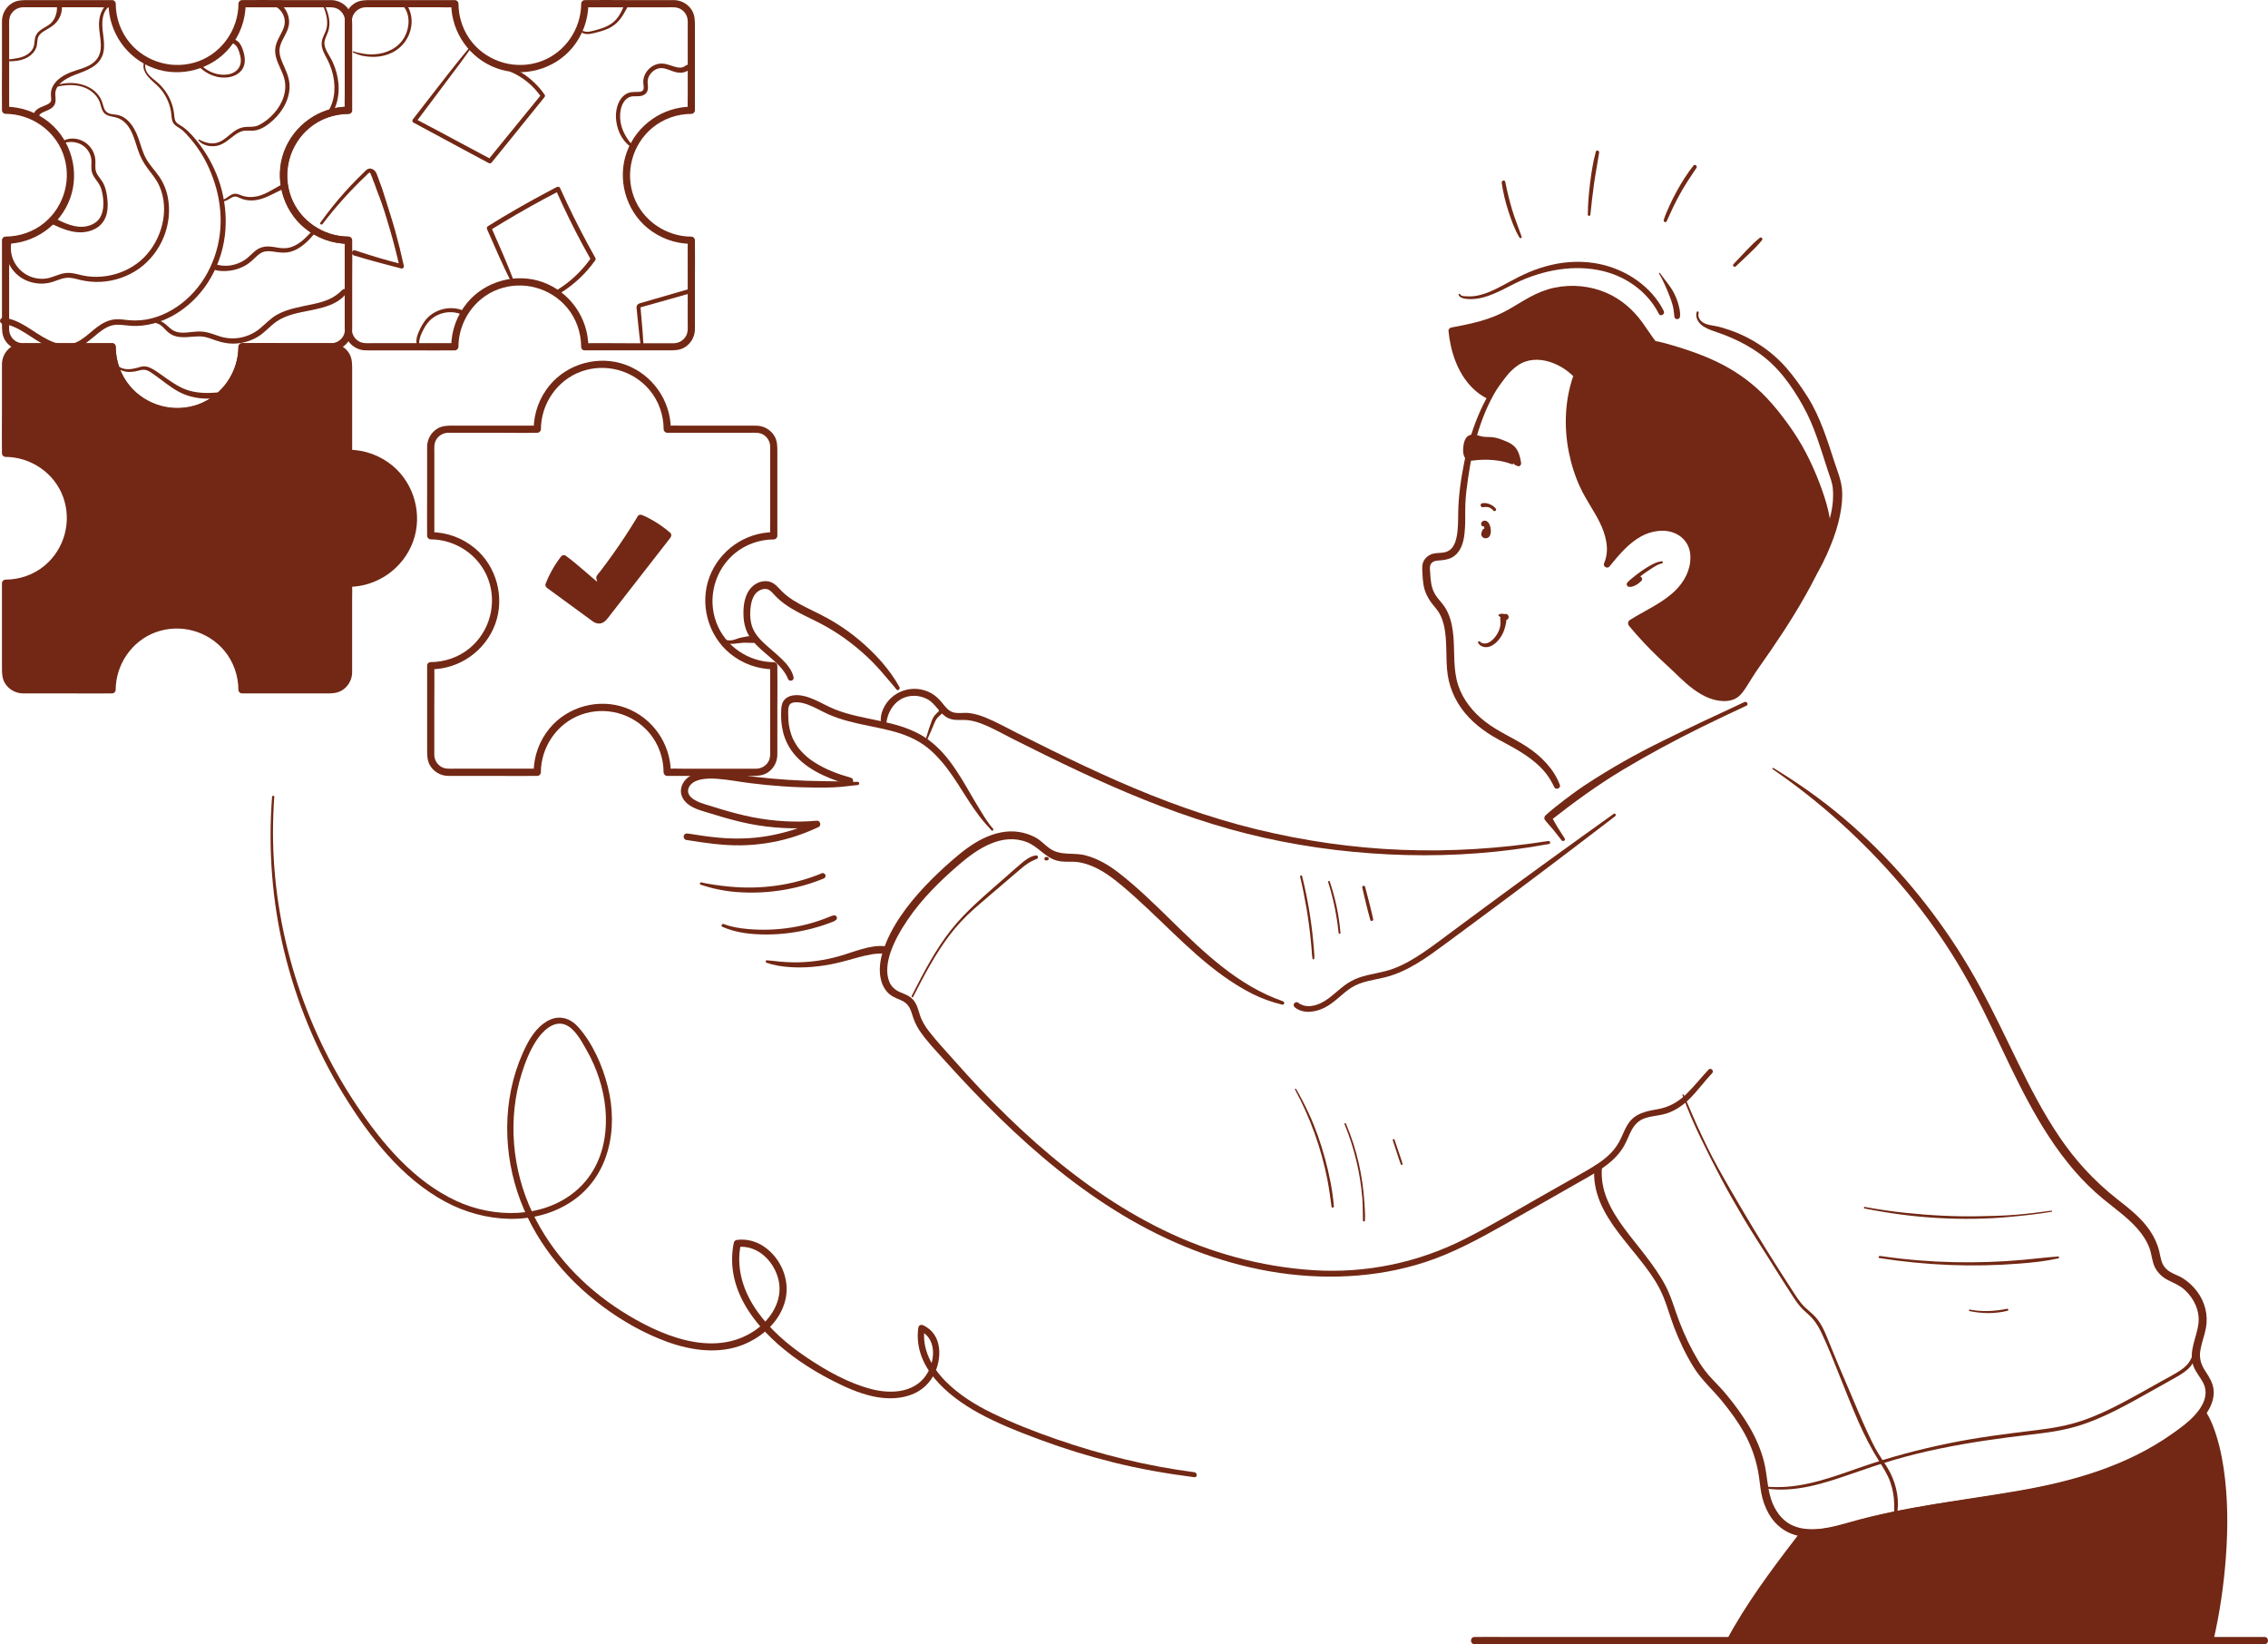 <svg xmlns="http://www.w3.org/2000/svg" id="Layer_2" viewBox="0 0 952.77 690.68"><defs><style>.cls-1{fill:#722814;stroke-width:0px;}</style></defs><g id="ARTWORK"><path class="cls-1" d="m147.95,46.32V11.19c0-2.43.04-4.78-1.32-6.96-1.54-2.46-4.17-3.99-7.05-4.18-.5-.03-1-.01-1.5-.01h-19.05c-5.68,0-11.37-.1-17.05,0-.1,0-.19,0-.29,0-.82,0-1.51.69-1.51,1.51-.05,10.62-6.75,20.49-16.78,24.17-10.26,3.76-21.9.62-28.89-7.76-3.82-4.58-5.86-10.46-5.89-16.41,0-.82-.69-1.51-1.51-1.51H11.97C9.54.04,7.19,0,5.01,1.37,2.56,2.91,1.02,5.54.84,8.42c-.03.5-.01,1-.01,1.5v19.05c0,5.68-.1,11.37,0,17.05,0,.1,0,.19,0,.29,0,.82.69,1.51,1.51,1.51,10.62.05,20.49,6.75,24.17,16.78,3.76,10.26.62,21.9-7.76,28.89-4.58,3.82-10.46,5.86-16.41,5.89-.82,0-1.51.69-1.51,1.51v35.12c0,2.43-.04,4.78,1.32,6.96,1.54,2.45,4.17,3.99,7.05,4.18.5.03,1,.02,1.5.02h29.89c2.06,0,4.15.09,6.21,0,.1,0,.19,0,.29,0-.5-.5-1.01-1.01-1.51-1.51.05,12.04,7.69,22.94,19,27.09,11.21,4.11,24.3.57,31.91-8.62,4.3-5.2,6.67-11.71,6.7-18.46l-1.51,1.51h35.12c2.43,0,4.78.04,6.96-1.32,2.46-1.54,3.99-4.17,4.18-7.05.03-.5.01-1,.01-1.5v-19.05c0-5.68.1-11.37,0-17.05,0-.1,0-.19,0-.29,0-.82-.69-1.51-1.51-1.51-10.62-.05-20.49-6.75-24.17-16.78-3.76-10.26-.62-21.9,7.76-28.89,4.58-3.82,10.46-5.86,16.41-5.89,1.94,0,1.95-3.03,0-3.02-12.04.05-22.94,7.69-27.09,19-4.11,11.21-.57,24.3,8.62,31.91,5.2,4.3,11.71,6.67,18.46,6.7-.5-.5-1.01-1.01-1.51-1.51v34.71c0,1.82.22,3.8-.69,5.46-1.04,1.9-2.99,3.05-5.15,3.08-.45,0-.9,0-1.35,0h-19.07c-5.57,0-11.15-.11-16.71,0-.1,0-.19,0-.29,0-.82,0-1.51.69-1.51,1.51-.05,10.62-6.75,20.49-16.78,24.17-10.26,3.76-21.9.62-28.89-7.76-3.82-4.58-5.86-10.46-5.89-16.41,0-.82-.69-1.51-1.51-1.51H12.38c-1.82,0-3.8.22-5.46-.69-1.9-1.04-3.05-2.99-3.08-5.15,0-.45,0-.9,0-1.35v-29.83c0-1.97.1-3.98,0-5.95,0-.1,0-.19,0-.29-.5.5-1.01,1.01-1.51,1.51,12.04-.05,22.94-7.69,27.09-19,4.11-11.21.57-24.3-8.62-31.91-5.2-4.3-11.71-6.67-18.46-6.7.5.5,1.01,1.01,1.51,1.51V11.6c0-1.82-.22-3.8.69-5.46,1.04-1.9,2.99-3.05,5.15-3.08.45,0,.9,0,1.35,0h29.83c1.97,0,3.98.1,5.95,0,.1,0,.19,0,.29,0l-1.51-1.51c.05,12.04,7.69,22.94,19,27.09,11.21,4.11,24.3.57,31.91-8.62,4.3-5.2,6.67-11.71,6.7-18.46-.5.5-1.01,1.01-1.51,1.51h34.71c1.82,0,3.8-.22,5.46.69,1.9,1.04,3.05,2.99,3.08,5.15,0,.45,0,.9,0,1.35v19.07c0,5.57-.11,11.15,0,16.71,0,.1,0,.19,0,.29,0,1.94,3.02,1.95,3.02,0h0Z"></path><path class="cls-1" d="m47.09,145.66H9.67c-4.05,0-7.34,3.28-7.34,7.34v37.42c15.07,0,27.29,12.22,27.29,27.29s-12.22,27.29-27.29,27.29v37.42c0,4.05,3.28,7.34,7.34,7.34h37.42c0-15.07,12.22-27.29,27.29-27.29s27.29,12.22,27.29,27.29h37.42c4.05,0,7.34-3.28,7.34-7.34v-37.42h0c15.07,0,27.29-12.22,27.29-27.29s-12.22-27.29-27.29-27.29h0v-37.42c0-4.05-3.28-7.34-7.34-7.34h-37.42c0,15.07-12.22,27.29-27.29,27.29s-27.29-12.22-27.29-27.29h0Z"></path><path class="cls-1" d="m47.09,144.15H11.97c-2.43,0-4.78-.04-6.96,1.32-2.45,1.54-3.99,4.17-4.18,7.05-.03.5-.01,1-.01,1.5v19.05c0,5.68-.1,11.37,0,17.05,0,.1,0,.19,0,.29,0,.82.69,1.51,1.51,1.51,10.62.05,20.49,6.75,24.17,16.78,3.76,10.26.62,21.9-7.76,28.89-4.58,3.82-10.46,5.86-16.41,5.89-.82,0-1.51.69-1.51,1.51v35.12c0,2.43-.04,4.78,1.32,6.96,1.54,2.45,4.17,3.99,7.05,4.18.5.03,1,.02,1.5.02h19.05c5.68,0,11.37.1,17.05,0,.1,0,.19,0,.29,0,.82,0,1.51-.69,1.51-1.51.05-10.62,6.75-20.49,16.78-24.17,10.26-3.76,21.9-.62,28.89,7.76,3.82,4.58,5.86,10.46,5.89,16.41,0,.82.69,1.51,1.51,1.51h35.12c2.43,0,4.78.04,6.96-1.32,2.46-1.54,3.99-4.17,4.18-7.05.03-.5.01-1,.01-1.5v-29.89c0-2.06.09-4.15,0-6.21,0-.1,0-.19,0-.29l-1.51,1.51c12.04-.05,22.94-7.69,27.09-19,4.11-11.21.57-24.3-8.62-31.91-5.2-4.3-11.71-6.67-18.46-6.7.5.5,1.01,1.01,1.51,1.51v-35.12c0-2.43.04-4.78-1.32-6.96-1.54-2.45-4.17-3.99-7.05-4.18-.5-.03-1-.02-1.5-.02h-19.05c-5.68,0-11.37-.1-17.05,0-.1,0-.19,0-.29,0-.82,0-1.51.69-1.51,1.51-.05,10.62-6.75,20.49-16.78,24.17-10.26,3.76-21.9.62-28.89-7.76-3.82-4.58-5.86-10.46-5.89-16.41,0-1.94-3.03-1.95-3.02,0,.05,12.04,7.69,22.94,19,27.09,11.21,4.11,24.3.57,31.91-8.62,4.3-5.2,6.67-11.71,6.7-18.46-.5.5-1.01,1.01-1.51,1.51h34.71c1.82,0,3.8-.22,5.46.69,1.9,1.04,3.05,2.99,3.08,5.15,0,.45,0,.9,0,1.35v19.07c0,5.57-.11,11.15,0,16.71,0,.1,0,.19,0,.29,0,.82.69,1.51,1.51,1.51,10.62.05,20.49,6.75,24.17,16.78,3.76,10.26.62,21.9-7.76,28.89-4.58,3.82-10.46,5.86-16.41,5.89-.82,0-1.51.69-1.51,1.51v34.71c0,1.82.22,3.8-.69,5.46-1.04,1.9-2.99,3.05-5.15,3.08-.45,0-.9,0-1.35,0h-29.83c-1.97,0-3.98-.1-5.95,0-.1,0-.19,0-.29,0,.5.5,1.01,1.01,1.51,1.51-.05-12.04-7.69-22.94-19-27.09-11.21-4.11-24.3-.57-31.91,8.62-4.3,5.2-6.67,11.71-6.7,18.46l1.51-1.51H12.38c-1.82,0-3.8.22-5.46-.69-1.9-1.04-3.05-2.99-3.08-5.15,0-.45,0-.9,0-1.35v-29.83c0-1.97.1-3.98,0-5.95,0-.1,0-.19,0-.29-.5.5-1.01,1.01-1.51,1.51,12.04-.05,22.94-7.69,27.09-19,4.11-11.21.57-24.3-8.62-31.91-5.2-4.3-11.71-6.67-18.46-6.7.5.5,1.01,1.01,1.51,1.51v-34.71c0-1.82-.22-3.8.69-5.46,1.04-1.9,2.99-3.05,5.15-3.08.45,0,.9,0,1.35,0h19.07c5.57,0,11.15.11,16.71,0,.1,0,.19,0,.29,0,1.94,0,1.95-3.02,0-3.02h0Z"></path><path class="cls-1" d="m179.44,279.64v35.12c0,2.43-.04,4.78,1.32,6.96,1.54,2.45,4.17,3.99,7.05,4.18.5.03,1,.02,1.5.02h19.05c5.68,0,11.37.1,17.05,0,.1,0,.19,0,.29,0,.82,0,1.51-.69,1.51-1.51.05-10.62,6.75-20.49,16.78-24.17,10.26-3.76,21.9-.62,28.89,7.76,3.82,4.58,5.86,10.46,5.89,16.41,0,.82.69,1.51,1.51,1.51h35.12c2.43,0,4.78.04,6.96-1.32,2.45-1.54,3.99-4.17,4.18-7.05.03-.5.02-1,.02-1.5v-19.05c0-5.68.1-11.37,0-17.05,0-.1,0-.19,0-.29,0-.82-.69-1.51-1.51-1.51-10.62-.05-20.49-6.75-24.17-16.78-3.76-10.26-.62-21.9,7.76-28.89,4.58-3.82,10.46-5.86,16.41-5.89.82,0,1.51-.69,1.51-1.51v-35.12c0-2.43.04-4.78-1.32-6.96-1.54-2.45-4.17-3.99-7.05-4.18-.5-.03-1-.02-1.5-.02h-29.89c-2.06,0-4.15-.09-6.21,0-.1,0-.19,0-.29,0l1.51,1.51c-.05-12.04-7.69-22.94-19-27.09-11.21-4.11-24.3-.57-31.91,8.62-4.3,5.2-6.67,11.71-6.7,18.46l1.51-1.51h-35.12c-2.43,0-4.78-.04-6.96,1.32-2.46,1.54-3.99,4.17-4.18,7.05-.03.5-.01,1-.01,1.5v19.05c0,5.68-.1,11.37,0,17.05,0,.1,0,.19,0,.29,0,.82.69,1.51,1.51,1.51,10.62.05,20.49,6.75,24.17,16.78,3.76,10.26.62,21.9-7.76,28.89-4.58,3.82-10.46,5.86-16.41,5.89-1.94,0-1.95,3.03,0,3.02,12.04-.05,22.94-7.69,27.09-19,4.11-11.21.57-24.3-8.62-31.91-5.2-4.3-11.71-6.67-18.46-6.7.5.5,1.01,1.01,1.51,1.51v-34.71c0-1.82-.22-3.8.69-5.46,1.04-1.9,2.99-3.05,5.15-3.08.45,0,.9,0,1.35,0h19.07c5.57,0,11.15.11,16.71,0,.1,0,.19,0,.29,0,.82,0,1.51-.69,1.51-1.51.05-10.62,6.75-20.49,16.78-24.17,10.26-3.76,21.9-.62,28.89,7.76,3.82,4.58,5.86,10.46,5.89,16.41,0,.82.69,1.51,1.51,1.51h34.71c1.82,0,3.8-.22,5.46.69,1.9,1.04,3.05,2.99,3.08,5.15,0,.45,0,.9,0,1.35v29.83c0,1.97-.1,3.98,0,5.95,0,.1,0,.19,0,.29l1.51-1.51c-12.04.05-22.94,7.69-27.09,19-4.11,11.21-.57,24.3,8.62,31.91,5.2,4.3,11.71,6.67,18.46,6.7l-1.51-1.51v34.71c0,1.82.22,3.8-.69,5.46-1.04,1.9-2.99,3.05-5.15,3.08-.45,0-.9,0-1.35,0h-29.83c-1.97,0-3.98-.1-5.95,0-.1,0-.19,0-.29,0l1.51,1.51c-.05-12.04-7.69-22.94-19-27.09-11.21-4.11-24.3-.57-31.91,8.62-4.3,5.2-6.67,11.71-6.7,18.46.5-.5,1.01-1.01,1.51-1.51h-34.71c-1.82,0-3.8.22-5.46-.69-1.9-1.04-3.05-2.99-3.08-5.15,0-.45,0-.9,0-1.35v-19.07c0-5.57.11-11.15,0-16.71,0-.1,0-.19,0-.29,0-1.94-3.02-1.95-3.02,0h0Z"></path><path class="cls-1" d="m245.65,147.17h35.12c2.43,0,4.78.04,6.96-1.32,2.45-1.54,3.99-4.17,4.18-7.05.03-.5.02-1,.02-1.5v-19.05c0-5.68.1-11.37,0-17.05,0-.1,0-.19,0-.29,0-.82-.69-1.51-1.51-1.51-10.62-.05-20.49-6.75-24.17-16.78-3.76-10.26-.62-21.9,7.76-28.89,4.58-3.82,10.46-5.86,16.41-5.89.82,0,1.51-.69,1.51-1.51V11.19c0-2.43.04-4.78-1.32-6.96-1.54-2.46-4.17-3.99-7.05-4.18-.5-.03-1-.01-1.5-.01h-19.05c-5.68,0-11.37-.1-17.05,0-.1,0-.19,0-.29,0-.82,0-1.51.69-1.51,1.51-.05,10.62-6.75,20.49-16.78,24.17-10.26,3.76-21.9.62-28.89-7.76-3.82-4.58-5.86-10.46-5.89-16.41,0-.82-.69-1.51-1.51-1.51h-35.12c-2.43,0-4.78-.04-6.96,1.32-2.46,1.54-3.99,4.17-4.18,7.05-.03.5-.01,1-.01,1.5v29.89c0,2.06-.09,4.15,0,6.21,0,.1,0,.19,0,.29l1.51-1.51c-12.04.05-22.94,7.69-27.09,19-4.11,11.21-.57,24.3,8.62,31.91,5.2,4.3,11.71,6.67,18.46,6.7-.5-.5-1.01-1.01-1.51-1.51v35.12c0,2.43-.04,4.78,1.32,6.96,1.54,2.45,4.17,3.99,7.05,4.18.5.03,1,.02,1.5.02h19.05c5.68,0,11.37.1,17.05,0,.1,0,.19,0,.29,0,.82,0,1.51-.69,1.51-1.51.05-10.62,6.75-20.49,16.78-24.17,10.26-3.76,21.9-.62,28.89,7.76,3.82,4.58,5.86,10.46,5.89,16.41,0,1.94,3.03,1.95,3.02,0-.05-12.04-7.69-22.94-19-27.09-11.21-4.11-24.3-.57-31.91,8.62-4.3,5.2-6.67,11.71-6.7,18.46l1.51-1.51h-34.71c-1.82,0-3.8.22-5.46-.69-1.9-1.04-3.05-2.99-3.08-5.15,0-.45,0-.9,0-1.35v-19.07c0-5.57.11-11.15,0-16.71,0-.1,0-.19,0-.29,0-.82-.69-1.51-1.51-1.51-10.62-.05-20.49-6.75-24.17-16.78-3.76-10.26-.62-21.9,7.76-28.89,4.58-3.82,10.46-5.86,16.41-5.89.82,0,1.51-.69,1.51-1.51V11.6c0-1.82-.22-3.8.69-5.46,1.04-1.9,2.99-3.05,5.15-3.08.45,0,.9,0,1.35,0h29.83c1.97,0,3.98.1,5.95,0,.1,0,.19,0,.29,0l-1.51-1.51c.05,12.04,7.69,22.94,19,27.09,11.21,4.11,24.3.57,31.91-8.62,4.3-5.2,6.67-11.71,6.7-18.46l-1.51,1.51h34.71c1.82,0,3.8-.22,5.46.69,1.9,1.04,3.05,2.99,3.08,5.15,0,.45,0,.9,0,1.35v29.83c0,1.97-.1,3.98,0,5.95,0,.1,0,.19,0,.29l1.51-1.51c-12.04.05-22.94,7.69-27.09,19-4.11,11.21-.57,24.3,8.62,31.91,5.2,4.3,11.71,6.67,18.46,6.7-.5-.5-1.01-1.01-1.51-1.51v34.71c0,1.82.22,3.8-.69,5.46-1.04,1.9-2.99,3.05-5.15,3.08-.45,0-.9,0-1.35,0h-19.07c-5.57,0-11.15-.11-16.71,0-.1,0-.19,0-.29,0-1.94,0-1.95,3.02,0,3.02h0Z"></path><path class="cls-1" d="m3.26,25.58c.61.24,1.24.16,1.88.13.73-.04,1.46-.1,2.18-.21,1.33-.2,2.66-.59,3.86-1.2,2.05-1.04,3.83-2.88,4.29-5.18.26-1.3.1-2.74.77-3.93.52-.93,1.4-1.57,2.28-2.12,1.89-1.17,3.9-2.14,5.34-3.9,1.77-2.17,2.54-4.99,1.99-7.74-.11-.56-.77-.88-1.29-.73-.6.16-.82.73-.73,1.29.32,2.1-.12,4.3-1.18,6.13-.55.94-1.24,1.73-2.14,2.34-.84.56-1.73,1.03-2.59,1.57-.81.51-1.6,1.09-2.2,1.84-.72.9-1.03,1.94-1.15,3.08-.14,1.25-.18,2.45-.82,3.57-.55.96-1.37,1.76-2.3,2.36-1.2.78-2.56,1.23-3.95,1.51-.74.15-1.48.28-2.22.37-.7.09-1.42.08-2.05.42-.18.1-.11.34.05.41h0Z"></path><path class="cls-1" d="m46.4,1.32c-1.88.44-3.18,2.21-3.89,3.91-.78,1.88-1.01,3.96-.91,5.99.24,4.68,2.25,10.3-1.41,14.2-3.09,3.29-7.81,3.63-11.7,5.44-1.96.91-3.89,2.14-5.27,3.83-.65.8-1.18,1.69-1.51,2.68-.37,1.13-.37,2.27-.26,3.44.06.66.18,1.43-.2,2.01-.16.25-.43.47-.65.62-.75.52-1.47.8-2.27,1.12-1.75.68-3.81,1.52-4.18,3.61-.11.62.17,1.26.82,1.44.58.16,1.3-.2,1.44-.82.11-.53.41-.9.88-1.19.66-.4,1.32-.68,1.97-.95,1.6-.67,3.26-1.41,3.86-3.18.44-1.3.12-2.58.1-3.91-.01-.95.23-1.86.68-2.69.99-1.8,2.73-3.07,4.5-4.03,3.75-2.03,8.17-2.8,11.58-5.46,1.77-1.38,3-3.28,3.47-5.49.52-2.48.19-5.03-.13-7.51-.31-2.36-.56-4.74-.08-7.1.22-1.07.57-2.12,1.17-3.04.6-.92,1.43-1.52,2.34-2.1.43-.27.16-.94-.35-.82h0Z"></path><path class="cls-1" d="m26.69,60.11c3.9-1.24,8.34-.06,10.53,3.54.49.81.84,1.68,1.04,2.61.24,1.09.16,2.18.13,3.29-.04,1.12,0,2.27.41,3.32.37.95.92,1.79,1.52,2.61.61.84,1.23,1.67,1.69,2.61.48.99.78,2.06.99,3.14.41,2.05.57,4.21.31,6.28-.24,1.89-.92,3.76-2.26,5.14-1.25,1.29-2.91,2.03-4.65,2.39-4.74.97-9.39-1.37-13.52-3.4-.65-.32-1.46-.18-1.84.48-.34.58-.18,1.53.48,1.84,4.39,2.04,9.09,4.17,14.06,3.52,2.07-.27,4.09-.96,5.77-2.24,1.76-1.34,2.93-3.24,3.47-5.38.56-2.21.5-4.54.23-6.79-.28-2.4-.81-4.82-2.13-6.89-.6-.94-1.34-1.79-1.93-2.74-.68-1.08-.94-2.17-.93-3.44,0-1.22.1-2.42-.09-3.64-.16-1.04-.52-2.05-1-2.98-2.34-4.49-8.09-6.62-12.63-4.11-.44.24-.14.98.35.82h0Z"></path><path class="cls-1" d="m23.72,36.46c5.64-1.36,12.31-1.13,16.41,3.54.83.95,1.49,2.05,1.89,3.25.39,1.17.58,2.42,1.2,3.5,1.4,2.43,4.34,1.98,6.6,2.96,5.24,2.27,6.52,8.54,8.17,13.38.96,2.84,2.28,5.36,4.1,7.75,1.77,2.33,3.64,4.57,4.85,7.27,4.46,9.97,1.07,22.53-6.46,30.05-3.79,3.78-8.68,6.32-13.9,7.45-2.6.56-5.25.78-7.9.63-1.37-.08-2.71-.27-4.05-.56-1.55-.34-3.07-.79-4.65-.98-1.52-.18-3.01-.02-4.47.41-1.47.43-2.87,1.06-4.34,1.49-2.49.73-5.08.66-7.55-.12-4.86-1.54-8.53-5.96-9-11.07-.11-1.23-.08-2.46.16-3.67.13-.68-.19-1.39-.9-1.58-.62-.17-1.47.21-1.58.9-.95,5.7,1.26,11.69,5.95,15.14,2.22,1.63,4.9,2.58,7.63,2.86,1.42.15,2.87.07,4.28-.17,1.46-.25,2.84-.78,4.24-1.28,1.47-.53,2.96-1,4.54-.95,1.68.06,3.3.58,4.92.96,2.77.65,5.65.92,8.5.77,5.71-.3,11.37-2.22,16.03-5.54,9.4-6.7,14.35-18.77,12.08-30.13-.61-3.07-1.82-6.02-3.61-8.59-1.76-2.52-3.95-4.75-5.46-7.45-1.55-2.78-2.26-5.9-3.35-8.86-.93-2.53-2.18-5-4.1-6.94-.94-.95-2.02-1.73-3.27-2.22-1.27-.51-2.59-.52-3.92-.76-1.47-.26-2.49-1-3.03-2.41-.48-1.25-.7-2.57-1.3-3.78-2.6-5.2-8.75-7.21-14.22-6.79-1.58.12-3.14.41-4.67.8-.49.12-.28.87.21.75h0Z"></path><path class="cls-1" d="m60.59,26.05c-1.28,3.24,1.39,6.2,3.62,8.19,1.27,1.13,2.53,2.24,3.6,3.58,1.05,1.32,1.92,2.78,2.6,4.31.66,1.47,1.12,3.03,1.4,4.62.28,1.57.12,3.37.93,4.8.82,1.45,2.61,2.07,3.83,3.12,1.32,1.13,2.46,2.46,3.59,3.79,2.03,2.39,3.83,4.98,5.39,7.7,1.6,2.78,2.84,5.69,3.94,8.7,2.15,5.91,3.29,12.19,3.2,18.49-.18,13.07-6.03,26.16-16.51,34.19-4.92,3.77-10.85,6.45-17.07,6.98-1.58.13-3.18.14-4.76,0-2-.17-4.01-.56-6.03-.37-2.89.27-5.41,1.64-7.69,3.37-2.26,1.72-4.31,3.74-6.71,5.27-2.66,1.7-5.62,2.36-8.74,1.71-7.09-1.48-12.3-7.18-18.91-9.82-1.6-.64-3.25-1.04-4.96-1.22-.7-.08-1.31.66-1.31,1.31,0,.77.6,1.23,1.31,1.31,3.41.36,6.5,2.05,9.36,3.84,3.08,1.92,6.02,4.09,9.37,5.53,3.41,1.47,7.21,2.32,10.87,1.3,2.84-.79,5.24-2.59,7.48-4.43,2.13-1.75,4.19-3.67,6.69-4.9,1.28-.63,2.66-.98,4.08-1.01,1.96-.04,3.9.34,5.86.46,6.43.39,12.86-1.49,18.38-4.73,5.64-3.31,10.44-8.03,13.97-13.52,3.8-5.92,6.21-12.61,7.08-19.58.8-6.34.3-12.84-1.26-19.03-1.57-6.23-4.34-12.15-7.98-17.44-1.84-2.68-3.91-5.26-6.27-7.49-.67-.64-1.38-1.24-2.13-1.77-.69-.49-1.46-.87-2.15-1.36-1.52-1.08-1.37-2.94-1.6-4.6-.45-3.27-1.73-6.43-3.64-9.11-.96-1.34-2.06-2.57-3.31-3.65-1.32-1.15-2.82-2.14-3.9-3.54-1.05-1.36-1.59-3.15-.92-4.79.17-.42-.52-.61-.68-.19h0Z"></path><path class="cls-1" d="m83.33,27.7c3.28,3.52,8.23,5.56,13.03,4.69,2.1-.38,4.11-1.42,5.35-3.19,1.58-2.26,1.26-5.22.49-7.71-.45-1.46-1.04-3.01-2.21-4.05-.82-.73-3.23-2.05-3.94-.54-.13.27-.11.56.1.79.41.43.85.36,1.38.46s1.01.4,1.39.78c.8.79,1.22,1.88,1.57,2.92.72,2.12,1.14,4.56-.12,6.57-2.04,3.27-6.7,3.45-10,2.45-2.41-.73-4.58-2.09-6.32-3.91-.46-.49-1.19.25-.73.73h0Z"></path><path class="cls-1" d="m83.41,59.02c1.84,2.2,5.15,2.78,7.84,2.2,2.77-.6,4.84-2.6,7.04-4.24,1.06-.79,2.19-1.54,3.48-1.89,1.69-.46,3.46-.04,5.18-.26,2.97-.39,5.7-2.44,7.85-4.41,4.17-3.84,7.29-9.5,6.79-15.31-.26-3.07-1.63-5.76-2.83-8.55-.59-1.37-1.14-2.81-1.31-4.29-.18-1.49.11-2.93.7-4.3,1.31-3.03,3.5-5.74,3.3-9.21-.18-3.19-1.97-6.24-4.77-7.81-1.14-.64-2.18,1.15-1.02,1.75,2.25,1.17,3.81,3.51,3.96,6.06.16,2.82-1.53,5.16-2.71,7.58-.63,1.3-1.12,2.63-1.28,4.07-.15,1.41.08,2.86.49,4.21.85,2.84,2.46,5.39,3.26,8.25,1.47,5.25-.72,10.72-4.22,14.66-1.83,2.06-4.09,3.91-6.59,5.09-1.61.76-3.22.62-4.95.68-1.4.05-2.7.39-3.93,1.05-2.55,1.37-4.44,3.7-7.02,5.03-2.97,1.53-6.16.78-8.96-.74-.26-.14-.48.18-.3.39h0Z"></path><path class="cls-1" d="m135.32,1.52c1.44,3.12,2.63,6.77,1.9,10.23-.35,1.63-1.26,3.03-1.78,4.6-.51,1.53-.4,3.12.14,4.62.54,1.53,1.4,2.91,2.11,4.36.66,1.34,1.23,2.72,1.67,4.15.9,2.91,1.3,5.95,1.09,8.99-.11,1.63-.42,3.24-.94,4.79-.25.73-.54,1.45-.89,2.14-.39.77-.89,1.48-1.26,2.25-.4.84.63,1.78,1.35,1.04,1.09-1.1,1.75-2.71,2.29-4.14.54-1.43.88-2.92,1.08-4.44.41-3.12.13-6.33-.66-9.37-.39-1.52-.92-3-1.56-4.44-.66-1.5-1.55-2.87-2.34-4.3-.84-1.52-1.52-3.19-1.1-4.95.4-1.67,1.36-3.14,1.72-4.83.83-3.83-.49-7.68-2.23-11.05-.2-.4-.77-.05-.59.35h0Z"></path><path class="cls-1" d="m93.65,84.6c1.43-.1,2.46-.97,3.68-1.62.65-.34,1.32-.55,2.05-.35.85.23,1.62.71,2.46.99,3.7,1.22,7.46.4,10.88-1.21,2.01-.95,4.02-1.91,5.99-2.95,1.07-.57.12-2.2-.95-1.63-2.2,1.16-4.29,2.54-6.56,3.57-2.15.97-4.43,1.49-6.8,1.33-1.19-.08-2.34-.37-3.44-.81-.89-.36-1.74-.67-2.71-.48-1.78.35-2.95,2.03-4.69,2.45-.39.09-.32.75.1.72h0Z"></path><path class="cls-1" d="m132.31,95.71c-2.08,2.23-4.06,4.61-6.6,6.35-1.19.81-2.47,1.49-3.86,1.87-1.54.42-3.11.4-4.68.17-1.65-.24-3.31-.62-4.98-.57-1.71.05-3.3.59-4.67,1.62-1.25.94-2.29,2.11-3.48,3.12-1.15.96-2.5,1.75-3.89,2.3-1.54.61-3.2,1.01-4.86,1.06-.81.02-1.62,0-2.42-.12-.99-.13-1.87-.47-2.88-.31-.73.12-1.01,1.23-.45,1.7.74.61,1.51.72,2.44.84.84.11,1.69.15,2.53.12,1.59-.05,3.2-.28,4.73-.72,1.59-.46,3.13-1.14,4.52-2.04,1.37-.88,2.52-1.99,3.69-3.11,1.2-1.14,2.48-2.17,4.18-2.4,1.69-.23,3.42.14,5.08.36,1.65.21,3.28.27,4.91-.1,1.51-.34,2.95-1.01,4.24-1.85,2.96-1.92,5.4-4.66,7.49-7.48.44-.6-.52-1.32-1.02-.79h0Z"></path><path class="cls-1" d="m65.68,135.75c1.27.3,2.21,1.08,3.1,2,.95.98,1.89,1.99,3.08,2.68,2.72,1.59,6,1.25,9.01,1.01,1.46-.11,2.96-.23,4.42-.03,1.69.22,3.3.86,4.9,1.43,3.05,1.09,6.15,1.72,9.4,1.43,3.1-.28,6.14-1.23,8.81-2.86,2.84-1.74,4.95-4.37,7.66-6.27,4.21-2.94,9.46-3.78,14.38-4.78,5.46-1.11,11.75-2.51,15.17-7.34.72-1.02-.86-2.18-1.71-1.32-1.67,1.69-3.57,3.07-5.74,4.03-2.22.99-4.63,1.57-7,2.09-4.99,1.1-10.2,1.81-14.73,4.34-2.78,1.55-4.89,3.9-7.32,5.9-2.27,1.86-4.95,3.12-7.82,3.71-2.93.61-5.97.44-8.83-.43-1.63-.5-3.21-1.15-4.87-1.59-1.53-.4-3.08-.55-4.66-.49-3.14.12-6.8,1.17-9.78-.24-2.51-1.19-4.22-4.54-7.31-4.32-.58.04-.77.92-.14,1.07h0Z"></path><path class="cls-1" d="m47.21,150.3c-.24,3.64,3.35,5.74,6.57,5.92,1.03.06,2.08-.05,3.09-.23,1.01-.18,2-.53,3.02-.65,2.01-.24,3.75,1.26,5.29,2.34,3.18,2.24,6.16,4.8,9.57,6.69,3.62,2.01,7.6,2.96,11.73,3.07,2.3.06,4.6-.11,6.89-.38,1.2-.14,2.4-.31,3.6-.5.6-.09,1.2-.17,1.79-.3.6-.12,1.14-.41,1.69-.66.9-.41.34-1.63-.46-1.69-.48-.04-.97-.11-1.45-.06-.52.06-1.04.15-1.56.24-.97.16-1.95.32-2.93.45-1.95.27-3.93.46-5.9.51-3.77.1-7.66-.33-11.14-1.86-3.41-1.5-6.38-3.77-9.41-5.89-1.49-1.05-3.02-2.17-4.7-2.89-.84-.36-1.74-.59-2.66-.52-.98.08-1.9.41-2.84.66-2.07.55-4.44.85-6.47-.03-1.69-.73-3.21-2.35-3.43-4.23-.02-.19-.29-.2-.31,0h0Z"></path><path class="cls-1" d="m148.31,22.05c1.32.56,2.67,1.13,4.08,1.41,1.37.27,2.77.42,4.16.43,2.84.02,5.67-.56,8.22-1.82,4.69-2.32,7.79-7.01,8.13-12.23.09-1.38-.04-2.78-.39-4.12-.18-.7-.42-1.37-.71-2.03-.3-.66-.73-1.25-1.02-1.91-.48-1.11-2.26.22-1.3,1,.84.68,1.34,1.96,1.66,2.97.33,1.05.48,2.15.48,3.25.01,2.31-.61,4.62-1.73,6.63-2.53,4.54-7.52,6.88-12.58,7.18-1.5.09-3.01.01-4.49-.23-1.47-.24-2.92-.5-4.32-1.01-.27-.1-.47.36-.2.47h0Z"></path><path class="cls-1" d="m197.69,19.38c-6.5,7.77-12.66,15.82-18.87,23.82-1.78,2.3-3.57,4.6-5.35,6.9-.33.42-.37,1.07.18,1.37,8.19,4.45,16.4,8.87,24.62,13.26,2.35,1.26,4.7,2.51,7.05,3.77.34.18.88.18,1.15-.15,5.77-7.12,11.56-14.23,17.29-21.38,1.64-2.04,3.28-4.07,4.93-6.1.23-.29.37-.72.14-1.06-3.46-5.03-8.3-9.01-13.88-11.49-1.24-.55-2,1.21-.73,1.73,5.28,2.16,9.86,5.96,13.1,10.65l.14-1.06c-5.77,7.12-11.6,14.19-17.37,21.3-1.65,2.03-3.3,4.05-4.94,6.08l1.15-.15c-8.22-4.4-16.43-8.81-24.67-13.17-2.35-1.25-4.71-2.49-7.07-3.73l.31,1.19c6.11-8.09,12.18-16.21,18.24-24.34,1.74-2.33,3.41-4.69,5.08-7.07.19-.27-.25-.62-.46-.36h0Z"></path><path class="cls-1" d="m135.52,94.08c5.57-7.32,11.77-14.19,18.46-20.5.35-.33.73-.82,1.17-1.04.36-.18.36.07.5.38.45.95.79,1.95,1.14,2.94.2.57.49,1.1.67,1.67.19.61.41,1.21.63,1.81.41,1.13.87,2.24,1.29,3.36,1.7,4.46,3.07,9.09,4.41,13.67,1.52,5.21,2.88,10.47,4.08,15.76l1.13-1.13c-6.68-1.65-13.27-3.64-19.79-5.83-1.34-.45-1.94,1.7-.58,2.12,6.58,2,13.23,3.78,19.89,5.48.7.18,1.28-.45,1.13-1.13-1.09-4.99-2.32-9.95-3.69-14.87-1.36-4.89-2.97-9.68-4.47-14.53-.38-1.22-.75-2.44-1.18-3.64-.21-.59-.41-1.17-.66-1.73-.27-.6-.41-1.25-.66-1.86-.42-1.03-.73-2.32-1.46-3.18-.59-.7-1.67-1.21-2.59-.97-1.01.26-1.79,1.27-2.51,1.97-.88.85-1.74,1.7-2.6,2.57-1.71,1.74-3.39,3.51-5.02,5.33-3.64,4.08-7.05,8.35-10.24,12.8-.42.59.53,1.12.96.56h0Z"></path><path class="cls-1" d="m176.14,145.12c-.25-2.03.35-3.86,1.23-5.67.81-1.66,1.73-3.32,3.02-4.65,2.16-2.25,5.24-3.54,8.34-3.66.85-.03,1.7.01,2.53.16.41.08.82.17,1.22.29.48.14.92.35,1.42.34.66-.02,1.04-.85.55-1.33-.61-.6-1.65-.77-2.47-.92-.87-.16-1.75-.25-2.63-.24-1.78.02-3.56.37-5.2,1.04-1.62.66-3.11,1.6-4.37,2.82-1.47,1.43-2.52,3.22-3.4,5.06-.99,2.06-2.02,4.61-1.1,6.88.17.41.92.42.86-.12h0Z"></path><path class="cls-1" d="m215.74,117.71c-2.85-7.57-6.2-14.95-9.43-22.36l-.35,1.33c7.35-4.54,14.82-8.89,22.42-13,2.16-1.17,4.32-2.31,6.5-3.43l-1.33-.35c3.46,7.8,7.19,15.48,11.24,22.99,1.16,2.15,2.34,4.29,3.55,6.41v-1.02c-3.67,5.25-8.42,9.84-13.85,13.24-1,.63-.08,2.22.93,1.59,5.78-3.61,10.74-8.24,14.66-13.81.21-.29.17-.72,0-1.02-4.18-7.44-8.12-15.01-11.77-22.72-1.05-2.21-2.07-4.42-3.07-6.65-.22-.5-.91-.57-1.33-.35-7.66,3.99-15.23,8.18-22.65,12.61-2.11,1.26-4.2,2.54-6.28,3.84-.48.3-.57.83-.35,1.33,3.24,7.32,6.37,14.71,9.98,21.86.31.61,1.37.18,1.12-.47h0Z"></path><path class="cls-1" d="m265.26,60.52c-2.48-2.97-4.36-6.42-4.7-10.33-.28-3.14.34-7.25,3.25-9.08,1.47-.93,3.09-.59,4.73-.71,1.83-.13,3.38-1.05,3.63-3,.13-.98-.1-1.94-.11-2.92,0-.82.18-1.65.55-2.39.74-1.48,2.04-2.7,3.62-3.23,2.24-.75,4.31.34,6.4,1.07,1.06.37,2.19.63,3.32.61.53-.01,1.09-.08,1.6-.24.3-.09.59-.21.87-.35.08-.04.17-.09.25-.14.08-.05.16-.1.24-.16.2-.12.08-.17-.36-.16l-.43-.43-.1-.34.15-.54-.03.07.37-.37-.05.03.77-.1-.06-.02c-.71-.28-1.37.54-1.19,1.19.2.73,1,1.03,1.66.67.71-.39.84-1.19.51-1.87-.18-.37-.66-.62-1.06-.61-.68.02-1.01.37-1.54.72-.39.26-.85.41-1.31.47-.96.13-1.93-.08-2.84-.35-2.19-.66-4.24-1.6-6.57-1.23-3.75.59-6.85,4.24-6.59,8.07.06.91.42,2.12-.07,2.96-.38.65-1.19.75-1.88.78-1.84.08-3.59-.11-5.25.88-3.26,1.94-4.4,6.17-4.29,9.74.15,4.58,2.11,9.39,5.83,12.18.54.4,1.05-.42.67-.87h0Z"></path><path class="cls-1" d="m244.67,13.85c2.02.96,4.32.19,6.36-.33,2.05-.53,4.11-1.19,5.93-2.28,1.8-1.08,3.21-2.59,4.36-4.33.6-.91,1.15-1.85,1.66-2.81.38-.72,1.39-2.08.87-2.88-.15-.23-.37-.3-.63-.26-.84.15-1.13,1.55-1.42,2.21-.38.88-.79,1.75-1.25,2.58-.95,1.72-2.26,3.25-3.91,4.33-1.64,1.08-3.51,1.76-5.39,2.3-.94.27-1.89.53-2.85.75-1.08.24-2.23.4-3.27-.07-.53-.24-1,.54-.46.8h0Z"></path><path class="cls-1" d="m270.31,145.04c-.23-4.94-.7-9.86-1.13-14.79-.02-.28-.02-.59-.07-.87-.05-.28-.09-.23.17-.33.54-.21,1.14-.32,1.7-.48,1.19-.33,2.39-.66,3.58-1,2.35-.66,4.69-1.33,7.04-1.99,2.7-.76,5.41-1.53,8.11-2.29l-1.15-.65.03.13v-.5l.29-.27c-.89.15-.67,1.33,0,1.59.95.37,1.68-.58,1.48-1.45-.11-.49-.68-.79-1.15-.65-5.08,1.47-10.17,2.93-15.25,4.4-1.27.37-2.54.74-3.81,1.12-.93.27-2.28.44-2.65,1.5-.19.55-.05,1.17,0,1.73.07.7.14,1.41.21,2.11.13,1.33.26,2.65.4,3.98.29,2.96.62,5.91,1.03,8.85.09.66,1.19.5,1.16-.16h0Z"></path><path class="cls-1" d="m269.17,217.71c-5.21,8.65-10.95,16.99-17.18,24.95l1.54,5.75c-5.16-3.85-11.42-9.9-16.66-13.69-2.6,3.33-4.7,7.05-6.22,10.98,6.28,4.59,12.56,9.18,18.84,13.78.65.48,1.36.97,2.17.96,1.12-.01,1.97-.98,2.66-1.87,8.74-11.23,17.48-22.45,26.22-33.68-3.39-2.96-7.24-5.39-11.37-7.18h0Z"></path><path class="cls-1" d="m267.86,216.95c-3.22,5.34-6.64,10.56-10.24,15.64-1.83,2.57-3.7,5.11-5.63,7.62-.42.55-.96,1.09-1.31,1.68-.25.43-.22.88-.11,1.34.14.55.29,1.1.44,1.64l1.05,3.93,2.22-1.71c-5.74-4.3-10.84-9.46-16.66-13.69-.48-.35-1.45-.25-1.83.24-2.77,3.57-4.97,7.44-6.61,11.65-.26.66.19,1.34.69,1.71l11.72,8.57c1.97,1.44,3.94,2.88,5.91,4.32.91.67,1.79,1.42,2.86,1.82,1.06.39,2.27.25,3.22-.36.89-.57,1.52-1.39,2.16-2.21.74-.95,1.48-1.9,2.22-2.86,1.51-1.94,3.02-3.87,4.52-5.81,2.99-3.84,5.98-7.68,8.97-11.52,3.37-4.33,6.75-8.67,10.12-13,.47-.61.68-1.55,0-2.14-3.5-3.04-7.42-5.56-11.68-7.42-.75-.33-1.62-.22-2.07.54-.37.64-.21,1.74.54,2.07,4.01,1.75,7.76,4.07,11.07,6.94v-2.14c-5.78,7.42-11.55,14.84-17.33,22.26-2.89,3.71-5.78,7.42-8.66,11.13-.29.38-.58.76-.91,1.1-.23.24-.55.52-.77.59-.18.06-.34.02-.61-.11-.48-.23-.91-.6-1.34-.91-1.87-1.37-3.74-2.74-5.61-4.1-4.28-3.13-8.55-6.25-12.83-9.38l.69,1.71c1.43-3.68,3.41-7.2,5.83-10.32-.61.08-1.22.16-1.83.24,5.82,4.23,10.9,9.38,16.66,13.69.47.35,1.26.22,1.68-.12.47-.38.7-.99.54-1.59l-1.54-5.75-.39,1.47c4.92-6.29,9.55-12.79,13.85-19.52,1.21-1.89,2.4-3.81,3.56-5.73,1.01-1.67-1.61-3.19-2.61-1.53h0Z"></path><path class="cls-1" d="m634.79,153.09c-10.72,11.09-16.64,25.95-19.63,40.88-1.42,7.1-2.48,14.34-2.58,21.59-.05,3.37,0,6.83-.7,10.15-.57,2.73-1.79,5.5-4.73,6.23-1.57.39-3.2.25-4.77.56-1.68.33-3.23,1.37-4.12,2.84-.98,1.61-.81,3.45-.73,5.25.08,1.71.2,3.41.48,5.1.52,3.04,1.88,5.71,3.79,8.12,1.12,1.4,2.27,2.66,3.12,4.27.75,1.43,1.26,2.97,1.64,4.55,1.6,6.81.59,13.92,1.6,20.81,1,6.78,4.22,13,8.93,17.95,2.35,2.47,5.03,4.62,7.86,6.51,2.95,1.98,6.1,3.55,9.21,5.26,5.99,3.29,12.18,7.19,16.15,12.89,1.02,1.46,1.9,3.04,2.67,4.65.61,1.28,2.81.37,2.31-.97-2.52-6.8-7.93-12.16-13.89-16.07-5.71-3.75-12.11-6.33-17.52-10.55-5.06-3.95-9.25-9.06-11.29-15.21-2.19-6.61-1.46-13.54-2.01-20.38-.29-3.51-.9-6.98-2.37-10.2-.73-1.6-1.71-3.07-2.86-4.4-1.03-1.2-2.01-2.4-2.77-3.8-1.33-2.48-1.61-5.33-1.74-8.13-.07-1.37-.49-3.16.42-4.32.95-1.21,2.53-1.16,3.91-1.29,1.59-.16,3.14-.4,4.59-1.1,1.52-.74,2.74-2.06,3.57-3.51,1.58-2.78,1.93-6.16,2.11-9.29.19-3.3.02-6.61.15-9.91.14-3.6.64-7.22,1.15-10.78,2.14-14.91,6.27-30.04,15.43-42.26,1.14-1.53,2.37-2.99,3.66-4.39.62-.68-.37-1.69-1.02-1.02h0Z"></path><path class="cls-1" d="m623.84,220.34c0-.1-.01-.07-.04.08,0,.09-.04.17-.11.23-.04.03-.16.09-.05.04.18-.08-.21.03-.01,0l-.14.02c.08,0,.08,0-.02-.01-.06-.02-.28-.14-.15-.04-.08-.06-.14-.11-.03-.01.09.08-.11-.19-.03-.03.02.03.03.06.05.09.04.08.02.04-.05-.11,0,.11.07.23.1.34.03.15.06.29.1.44s.07.29.1.44c0,.04.02.09.02.13.02.1.01.06-.01-.12.03.05.02.16.02.22.03.3.04.6.03.9,0,.17-.01.33-.03.5,0,.05-.04.32,0,.08.03-.23,0,.01-.01.05-.01.06-.03.12-.04.18-.08.27.04-.08.04-.08.01.01-.18.27-.01.04.08-.1.08-.11,0-.03l.18-.15c.13-.09.25-.12.41-.1-.06,0-.26-.02.01.01.2.02.4.11.54.26l.14.19c.09.25.11.3.08.17l.05.36c0-.06,0-.1,0-.16l-.05.36c.04-.26.14-.51.19-.77.06-.33.09-.61-.01-.93-.15-.49-.51-.77-.97-.93-.26-.09-.66-.03-.89.12-.27.17-.42.4-.53.69.2-.52-.05.06-.08.17,0,.02-.08.58-.03.22.03-.23,0-.1-.01-.04-.03.11.07-.19.08-.18,0,0-.05.09-.05.11-.04.08-.08.16-.12.24-.32.68-.38,1.45.11,2.07.89,1.16,2.73.84,3.32-.45.47-1.03.42-2.31.19-3.39-.21-.97-.63-2.05-1.5-2.6-.58-.37-1.33-.36-1.88.06-.51.39-.75,1.13-.37,1.7.18.28.55.47.89.36.32-.1.6-.41.58-.76h0Z"></path><path class="cls-1" d="m628.31,213.58c-.33-.41-.71-.76-1.14-1.07-.41-.29-.91-.53-1.29-.69-.47-.21-.96-.37-1.47-.45-.62-.1-1.18-.09-1.79.02-.44.08-.74.65-.6,1.06.15.47.59.7,1.06.6.05-.01.1-.02.15-.03,0,0,.23-.04.11-.02-.1.02.06,0,.07,0,.05,0,.1,0,.15-.01.23-.02.45-.04.68-.04.11,0,.22,0,.34.01.05,0,.1,0,.15.01.05,0,.11.01.02,0,.22.03.45.08.67.14.73.21,1.44.76,1.96,1.4.23.28.7.23.93,0,.28-.28.22-.65,0-.93h0Z"></path><path class="cls-1" d="m635.26,194.37c-2.5-1.32-5.31-1.89-8.11-2.25-2.74-.35-5.52-.5-8.25-.13-.77.1-1.7.19-2.19-.41-.18-.23-.27-.51-.33-.8-.42-1.82-.25-3.77.48-5.49.12-.28.26-.56.47-.77.37-.37.93-.49,1.45-.49,1.29,0,2.5.63,3.78.83,1.52.24,3.07-.12,4.6,0,1.32.11,2.58.58,3.83,1.05,1.61.6,3.28,1.25,4.48,2.49,1.6,1.65,2.07,4.06,2.44,6.32-.31-.13-.62-.25-.94-.38"></path><path class="cls-1" d="m635.59,193.81c-2.84-1.9-6.23-2.58-9.56-3.05-1.88-.26-3.78-.46-5.68-.36-.77.04-1.54.2-2.31.18-.06,0-.24.05-.11,0-.2.06-.17-.11-.04.04.06.08.05.21,0-.08-.04-.2-.1-.39-.13-.59-.12-.71-.13-1.46-.04-2.18.1-.74.4-1.37.59-2.07.05-.18.04-.14.18-.17.2-.04.44-.05.75-.01.79.1,1.54.42,2.31.61,1.83.45,3.55-.06,5.39-.1,1.6-.03,3.27.71,4.73,1.3,1.51.61,2.93,1.41,3.77,2.86.84,1.45,1.12,3.18,1.38,4.82l1.39-1.39c-.31-.13-.62-.25-.94-.38-.57-.23-1.25.25-1.39.79-.18.65.22,1.17.79,1.39.31.12.63.25.94.37.89.35,1.52-.65,1.39-1.39-.28-1.69-.63-3.38-1.4-4.92-.81-1.6-2.15-2.79-3.74-3.58-.83-.41-1.7-.73-2.57-1.07-.91-.35-1.82-.71-2.78-.92-1.01-.23-2.03-.34-3.07-.35-.9,0-1.8,0-2.69-.17-1.85-.36-3.68-1.35-5.56-.53-1.84.8-2.33,3.33-2.5,5.12-.16,1.74-.04,4.39,1.78,5.24.88.41,1.8.32,2.74.18.98-.14,1.98-.21,2.97-.25,4.29-.19,8.89.28,12.92,1.83.72.28,1.08-.8.5-1.19h0Z"></path><path class="cls-1" d="m620.96,270.08c.82,1.34,2.41,1.95,3.93,1.72,1.74-.26,3.22-1.38,4.37-2.66,1.15-1.28,2.02-2.77,2.6-4.38.28-.78.47-1.59.67-2.39.2-.84.34-1.73.31-2.6-.03-.7-.58-1.3-1.3-1.3-.66,0-1.36.6-1.3,1.3.11,1.35.22,2.62-.16,3.94-.38,1.31-.99,2.55-1.82,3.64-.79,1.04-1.83,2.09-3.03,2.62-1.14.51-2.62.48-3.52-.47-.37-.39-1.02.11-.74.57h0Z"></path><path class="cls-1" d="m629.62,258.72c.1.07.2.14.3.21.08.06-.01,0-.01,0,0,0,.06.05.06.05.09.07.17.14.27.18.29.14.57.31.87.44l-.22-.09c.29.12.56.26.83.42l-.5-.88c0,.27.04.53.18.77.16.27.46.52.77.59.63.14,1.26-.14,1.52-.75.12-.27.13-.55.06-.84-.07-.29-.33-.63-.59-.77-.3-.16-.66-.24-.99-.13l-.31.13c-.12.09-.23.18-.34.27l.99-.26c-.48-.14-.99-.27-1.49-.26-.24,0-.53,0-.76.08-.22.07-.43.17-.63.27-.24.11-.19.44,0,.57h0Z"></path><path class="cls-1" d="m661.35,158.7c-4.83,15.75-3.07,33.41,4.78,47.88,2.63,4.85,5.91,9.35,8.07,14.43,2.16,5.07,3.11,11,.9,16.06,4.23-5.19,8.66-10.53,14.66-13.5,6.01-2.97,14.08-2.87,18.62,2.06,5.6,6.06,3.2,16.31-2.4,22.38s-13.49,9.36-20.44,13.81c4.85,5.74,10.09,11.16,15.66,16.2,5.33,4.82,10,10.42,16.76,13.33,3.79,1.63,9.32,2.69,12.3-.95,2.42-2.96,4.08-6.41,6.28-9.5,3.82-5.38,7.58-10.81,11.18-16.34,7.18-11.02,13.75-22.48,18.88-34.61,4.63-10.93-7.5-36.88-13.43-45.91-14.65-22.33-27.51-31-54.57-38.39-8.63-2.36-18.56-1.66-25.56,3.92-3.54,2.82-6.61,6.96-11.13,7.38"></path><path class="cls-1" d="m660.71,158.53c-3.33,9.99-3.72,20.92-1.69,31.23,1.03,5.22,2.62,10.3,4.88,15.12,2.34,5,5.61,9.48,8.07,14.42,2.56,5.13,4.34,11.55,1.97,17.09-.27.62-.23,1.31.35,1.74.49.37,1.34.42,1.77-.11,3.88-4.74,7.9-9.68,13.34-12.7,4.3-2.38,9.98-3.33,14.57-1.17,2.23,1.05,4.01,2.75,5.09,4.98,1.05,2.17,1.24,4.71.95,7.08-.67,5.38-3.8,9.93-7.87,13.35-5.24,4.42-11.64,7.22-17.41,10.85-.95.59-1.01,1.74-.33,2.55,3.86,4.63,7.96,9.04,12.32,13.21,2.02,1.93,4.12,3.79,6.13,5.73,1.87,1.8,3.73,3.63,5.7,5.32,3.74,3.2,8.2,6.24,13.17,7.05,2.34.38,4.74.34,6.93-.63,2.42-1.07,3.9-3.43,5.28-5.57,1.56-2.43,3.01-4.91,4.68-7.26,1.8-2.54,3.58-5.09,5.34-7.66,3.44-5.02,6.78-10.11,9.96-15.3,3.12-5.11,6.09-10.33,8.8-15.67,1.35-2.65,2.64-5.33,3.86-8.04.87-1.93,1.87-3.88,2.31-5.96.73-3.54.38-7.2-.24-10.73-.72-4.04-1.91-8-3.29-11.86-2.58-7.2-5.8-14.32-9.79-20.86-2.18-3.58-4.65-7.01-7.21-10.33-2.51-3.25-5.18-6.36-8.12-9.24-5.54-5.42-11.96-9.83-18.94-13.17-3.88-1.86-7.91-3.44-11.98-4.82-2.23-.76-4.48-1.46-6.74-2.12-2.45-.71-4.9-1.44-7.42-1.84-5.05-.8-10.45-.74-15.33.94-2.4.83-4.7,1.97-6.73,3.49-2.03,1.52-3.69,3.44-5.6,5.09-1.57,1.36-3.43,2.7-5.56,2.93-.7.07-1.3.54-1.3,1.3,0,.64.6,1.37,1.3,1.3,4.99-.54,8.13-4.51,11.89-7.37,3.76-2.86,8.41-4.39,13.1-4.74,2.4-.18,4.84-.1,7.22.26,2.41.37,4.76,1.04,7.1,1.72,4.32,1.24,8.6,2.63,12.78,4.27,3.5,1.38,7.07,3.04,10.46,4.97,1.59.91,3.15,1.88,4.67,2.91,1.57,1.07,2.87,2.05,4.23,3.16,6.18,5.06,11.32,11.2,15.84,17.68,4.15,5.94,7.55,12.25,10.41,18.9,1.56,3.61,3.06,7.63,4.21,11.54.56,1.91,1.05,3.84,1.44,5.8.16.83.35,1.93.44,2.59.08.64.19,1.72.23,2.53.04.81.05,1.62.02,2.42-.02.36-.04.72-.07,1.07,0,.07-.07.59-.04.4.03-.22,0,.07-.02.12-.02.11-.03.22-.05.33-.33,1.89-1.07,3.41-1.84,5.14-2.37,5.31-5,10.5-7.83,15.57-5.8,10.42-12.41,20.36-19.28,30.1-1.67,2.37-3.26,4.76-4.78,7.23-.72,1.18-1.46,2.35-2.27,3.46-.63.87-1.26,1.65-2.13,2.14-1.56.89-3.59.83-5.34.46-1.04-.22-2.07-.51-3.07-.89-.88-.33-2.01-.88-3.02-1.46-4.41-2.51-7.95-6.2-11.59-9.68-1.99-1.9-4.04-3.72-6.03-5.63-2.12-2.04-4.19-4.14-6.21-6.27-1.96-2.07-3.87-4.19-5.73-6.35l-.33,2.55c5.57-3.6,11.62-6.44,16.84-10.58,4.7-3.73,8.38-8.71,9.48-14.72.51-2.79.5-5.74-.42-8.45-.94-2.76-2.72-5.12-5.14-6.77-4.72-3.21-11.25-3.13-16.4-1.05-6.98,2.81-11.94,8.78-16.57,14.47.71.54,1.41,1.09,2.12,1.63,2.18-5.12,1.62-10.81-.33-15.92-2.03-5.31-5.35-9.94-8.14-14.85-2.63-4.63-4.74-9.46-6.15-14.61-1.4-5.11-2.07-10.41-2.1-15.7-.03-6.01.84-12.01,2.45-17.8.23-.83-1.01-1.15-1.28-.35h0Z"></path><path class="cls-1" d="m702.1,151.57c-5.43-4.05-9.51-10.64-13.6-15.94-4.66-6.04-10.91-10.61-18.28-12.74-6.63-1.91-13.82-1.76-20.38.37-6.62,2.15-12.09,6.54-18.29,9.57-6.8,3.32-14.24,4.78-21.63,6.18,1.03,10.67,5.68,22.14,15.2,27.07-.08-.04,6.37-8.62,7.16-9.5,1.71-1.9,3.6-3.73,5.83-5,6.92-3.95,16.19-1.05,22.08,3.95,5.91,5.03,10.24,11.1,17.22,14.82"></path><path class="cls-1" d="m702.65,151.02c-5.35-4.17-8.8-10.14-12.7-15.56-3.87-5.37-8.96-9.8-15.06-12.44-6.89-2.98-14.59-3.71-21.94-2.16-3.58.75-6.96,2.15-10.17,3.87-3.16,1.7-6.17,3.67-9.3,5.42-3.6,2.01-7.39,3.53-11.36,4.66-4.13,1.18-8.36,2-12.58,2.8-.56.11-1.11.8-1.05,1.38.86,8.64,3.77,17.65,10.03,23.92,1.73,1.73,3.72,3.22,5.89,4.35,1.07.55,2.37-.36,2.05-1.57h0s0,.74,0,.74c-.16.52-.15.32-.01.13.11-.15.21-.3.32-.45.35-.49.7-.97,1.06-1.45.97-1.31,1.94-2.61,2.92-3.9.47-.61.93-1.23,1.4-1.84-.19.25.05-.07.12-.16.08-.11.17-.21.25-.32.15-.19.3-.38.45-.57,1.34-1.66,2.97-3.23,4.74-4.44,4-2.72,8.86-2.83,13.38-1.41,2.28.72,4.44,1.81,6.41,3.16,2.05,1.41,3.85,3.19,5.62,4.93,4.22,4.17,8.26,8.62,13.65,11.3,1.44.72,2.7-1.36,1.28-2.18-4.74-2.74-8.53-6.68-12.38-10.51-1.93-1.92-3.89-3.83-6.08-5.45-2.09-1.54-4.41-2.75-6.85-3.62-4.88-1.75-10.52-1.95-15.16.61-3.55,1.97-6.14,5.07-8.56,8.24-1.17,1.53-2.33,3.06-3.48,4.61-.41.55-.82,1.11-1.23,1.66-.36.5-.71.96-.53,1.65l2.05-1.57c-7.25-3.81-11.37-11.43-13.3-19.14-.56-2.23-.95-4.48-1.16-6.72l-1.05,1.38c7.43-1.4,14.91-2.9,21.78-6.19,6.22-2.99,11.73-7.46,18.37-9.55,6.91-2.18,14.42-2.13,21.27.28,5.94,2.1,11.01,5.98,15.11,10.7,4.88,5.62,8.75,12.18,14.87,16.62.71.51,1.64-.68.94-1.22h0Z"></path><path class="cls-1" d="m698.15,235.75c-2.25.26-4.22,1.34-6.12,2.51-1.96,1.2-3.82,2.52-5.6,3.97-.89.73-1.85,1.46-2.65,2.3-.66.69-.51,1.73.51,1.96.87.19,1.95-.25,2.73-.62.93-.44,1.74-1.11,2.47-1.82,1.31-1.27-1.16-3.04-1.91-1.47-.31.65-.76,1.15-1.35,1.56-.31.21-.64.4-.98.55-.16.07-.34.1-.5.17l-.18.05c.06.75.22.95.5.59.35-.18.71-.65,1-.91.31-.28.62-.55.94-.82.7-.59,1.41-1.17,2.13-1.72,1.41-1.07,2.85-2.11,4.35-3.06s2.99-2.01,4.76-2.35c.49-.09.39-.94-.12-.88h0Z"></path><path class="cls-1" d="m612.73,123.84c.49,1.22,1.93,1.55,3.12,1.69,1.58.19,3.16.13,4.73-.09,3.16-.45,6.15-1.64,9.03-2.98,3.04-1.41,5.96-3.06,9.01-4.44,3.04-1.37,6.2-2.49,9.42-3.37,11.98-3.26,25.32-2.96,36.14,3.65,5.36,3.27,9.86,7.89,12.69,13.52.69,1.37,2.75.17,2.06-1.2-5.18-10.32-15.74-17.34-26.88-19.7-6.51-1.38-13.41-1.21-19.89.25-3.34.75-6.61,1.81-9.77,3.13-3.07,1.28-5.98,2.83-8.9,4.41-3.24,1.75-6.49,3.56-10,4.7-1.66.54-3.38.95-5.13,1.06-.91.06-1.81.03-2.71-.03-.81-.06-1.86-.02-2.28-.86-.17-.34-.77-.1-.63.26h0Z"></path><path class="cls-1" d="m696.95,114.89c1.7,2.83,2.96,5.88,4.21,8.93.6,1.48,1.15,3,1.55,4.54.42,1.61.48,3.2.71,4.83.08.58.8.94,1.32.86.63-.09.98-.57,1.04-1.18.16-1.64-.28-3.48-.71-5.06-.45-1.65-1.09-3.23-1.87-4.75-1.57-3.05-3.94-5.6-5.89-8.39-.15-.22-.51-.02-.37.21h0Z"></path><path class="cls-1" d="m712.76,131.12c-.6,1.9.4,3.99,1.85,5.24,1.73,1.48,3.96,2.28,6.09,2.99,4.36,1.46,8.66,3.28,12.68,5.51,3.98,2.21,7.72,4.84,11.01,7.99,3.53,3.37,6.55,7.23,9.21,11.31,2.69,4.11,5.1,8.37,7.06,12.88,1.88,4.31,3.45,9.01,4.93,13.57.76,2.34,1.5,4.69,2.26,7.04.61,1.87,1.37,3.73,1.8,5.66.07.33.14.66.19,1,.03.17.05.35.08.52-.09-.57.01.15.03.29.08.75.12,1.51.13,2.26.01.87-.01,1.74-.07,2.6-.03.43-.06.86-.11,1.29-.02.22-.05.44-.07.66-.01.11-.03.22-.04.33,0,.05-.07.51-.03.25.02-.18-.05.31-.06.42-.03.23-.07.46-.11.69-.09.53-.18,1.05-.29,1.58-.2,1.01-.43,2.01-.68,3-.55,2.15-1.21,4.26-1.96,6.34-.83,2.31-1.64,4.26-2.65,6.43-1.09,2.35-2.33,4.62-3.56,6.89-.64,1.19-1.29,2.38-1.9,3.58-.43.85-.22,1.92.64,2.42.9.53,1.85.13,2.42-.64,3.15-4.23,5.42-9.18,7.41-14.04,1.7-4.13,3.09-8.41,3.96-12.79.7-3.56,1.14-7.25.82-10.88-.35-3.95-1.91-7.59-3.13-11.33-3.06-9.38-6-19.05-11.31-27.46-2.67-4.22-5.59-8.36-8.88-12.13-3.17-3.64-6.81-6.82-10.83-9.49-3.86-2.57-8.13-4.76-12.51-6.27-2.19-.76-4.48-1.53-6.76-1.93-2.15-.38-4.69-.64-6.14-2.48-.69-.87-.97-1.97-.64-3.05.17-.55-.69-.79-.87-.24h0Z"></path><path class="cls-1" d="m657.32,352.19c-1.01-1.52-1.98-3.07-2.95-4.62-.96-1.55-1.75-3.21-2.76-4.73l-.24,1.84c9.75-7.65,19.78-14.97,30.42-21.35,10.72-6.43,21.75-12.33,32.95-17.88,6.27-3.1,12.62-6.06,18.95-9.04,1.02-.48.13-1.98-.88-1.51-5.71,2.65-11.41,5.32-17.11,7.99-5.71,2.67-11.36,5.47-17.02,8.23-11.2,5.47-22.11,11.61-32.53,18.47-2.91,1.91-5.72,3.97-8.5,6.08-2.89,2.19-5.73,4.43-8.43,6.86-.45.4-.62,1.33-.24,1.84,1.13,1.48,2.45,2.8,3.61,4.25,1.15,1.43,2.3,2.86,3.41,4.33.57.75,1.85.07,1.3-.76h0Z"></path><path class="cls-1" d="m677.92,341.85c-9.08,6.46-18.11,12.98-27.14,19.51-9,6.51-17.95,13.08-26.89,19.67-4.47,3.3-8.94,6.6-13.4,9.91-4.16,3.08-8.27,6.24-12.55,9.14-3.99,2.7-8.19,5.19-12.73,6.86-4.62,1.7-9.58,2.07-14.22,3.68-2.31.8-4.4,1.97-6.35,3.44-1.9,1.44-3.67,3.06-5.53,4.55-3.07,2.46-7.21,4.79-11.29,3.78-.94-.23-1.77-.66-2.54-1.25-.52-.4-1.36-.08-1.66.44-.37.63-.09,1.26.44,1.66,3.6,2.75,8.55,1.94,12.34.06,4.21-2.1,7.28-5.84,11.2-8.37,4.23-2.73,9.24-3.18,14.02-4.35,4.82-1.18,9.36-3.31,13.61-5.86,4.26-2.55,8.25-5.52,12.24-8.46,4.54-3.35,9.08-6.71,13.61-10.07,9.07-6.73,18.15-13.46,27.15-20.28,8.98-6.8,17.97-13.59,26.9-20.45l3.39-2.61c.58-.44.03-1.44-.58-1h0Z"></path><path class="cls-1" d="m538.95,420.58c-18.88-6.57-33.08-20.38-47.06-34.07-7.06-6.91-14.13-13.83-21.94-19.9-4.15-3.23-8.84-5.99-13.97-7.32-5.03-1.3-10.28.29-14.83-2.77-2.09-1.41-3.68-3.35-5.91-4.6-2.24-1.25-4.73-2.09-7.27-2.47-5.08-.76-10.1.47-14.7,2.64-4.89,2.32-9.2,5.73-13.27,9.27-4.08,3.55-8.04,7.27-11.73,11.22-7.13,7.63-13.81,16.51-17.2,26.5-1.35,3.99-2.01,8.55-.94,12.69.48,1.86,1.37,3.62,2.68,5.03,1.53,1.66,3.53,2.44,5.56,3.29,2.84,1.18,3.89,3,4.76,5.86.75,2.46,1.69,4.75,3.13,6.9,2.98,4.46,6.85,8.42,10.42,12.41,7.44,8.29,15.13,16.38,23.11,24.17,15.79,15.43,32.94,29.64,51.9,41.02,19.06,11.44,39.97,19.83,61.93,23.62,21.6,3.72,44.42,2.89,65.32-3.99,11.38-3.74,21.91-9.43,32.32-15.28,11.23-6.31,22.4-12.72,33.6-19.08,4.43-2.52,8.94-5.04,12.69-8.53,1.85-1.72,3.5-3.7,4.74-5.91,1.19-2.11,1.97-4.42,3.13-6.55,1.29-2.39,3.02-4.15,5.63-5.04,2.42-.82,4.98-.98,7.46-1.54,4.44-1.01,8.27-3.57,11.44-6.77,3.31-3.34,6.07-7.17,9.31-10.58.94-.99-.56-2.5-1.5-1.5-3.23,3.4-6.11,7.14-9.49,10.4-3.44,3.32-7.31,5.45-12.05,6.26-4.77.82-9.24,1.68-12.14,5.93-1.31,1.92-2.13,4.13-3.11,6.22-1.1,2.33-2.49,4.43-4.3,6.27-3.58,3.66-8.12,6.2-12.53,8.7-5.47,3.1-10.94,6.19-16.4,9.29-10.67,6.04-21.22,12.39-32.16,17.95-19.83,10.08-41.76,14.66-63.98,13.22-21.79-1.42-43.13-7.25-62.76-16.79-19.5-9.48-37.27-22.2-53.49-36.51-8.13-7.17-15.89-14.77-23.37-22.62-3.75-3.93-7.38-7.97-10.99-12.02-3.6-4.04-7.33-8.04-10.67-12.3-1.64-2.1-3.04-4.35-3.86-6.89-.7-2.17-1.23-4.48-2.71-6.28-1.53-1.86-3.71-2.52-5.83-3.45-1.98-.88-3.5-2.26-4.33-4.28-1.57-3.84-.8-8.43.47-12.24,1.63-4.86,4.31-9.46,7.16-13.69,5.96-8.84,13.69-16.45,21.75-23.37,7.69-6.59,17.86-13.4,28.36-9.38,4.76,1.83,7.57,6.31,12.56,7.75,2.43.7,4.73.44,7.19.51,2.48.07,4.93.75,7.23,1.65,4.91,1.93,9.11,5.14,13.13,8.5,3.62,3.02,7.1,6.22,10.54,9.44,13.77,12.9,26.9,27.12,43.94,35.8,4.03,2.05,8.3,3.56,12.69,4.63.91.22,1.25-1.09.38-1.39h0Z"></path><path class="cls-1" d="m383.61,418.71c4.56-8.87,9.18-17.78,15.21-25.76,3.13-4.15,6.66-7.88,10.55-11.32,4.12-3.64,8.36-7.17,12.53-10.75,2.32-1.98,4.62-3.98,6.95-5.95,1.02-.87,2.08-1.71,3.21-2.42,1.15-.73,2.38-1.27,3.63-1.8.34-.15.44-.63.31-.94-.16-.38-.51-.49-.89-.44-2.38.33-4.48,2-6.27,3.51-2.08,1.75-4.09,3.58-6.13,5.37-4.18,3.68-8.42,7.29-12.5,11.08-3.86,3.57-7.55,7.34-10.8,11.48-3.09,3.93-5.82,8.13-8.34,12.45-2.88,4.94-5.49,10.04-8.08,15.14-.21.42.42.79.63.37h0Z"></path><path class="cls-1" d="m439.69,361.42l.19-.03h.1s.07-.02.1-.03l.16-.07c.08-.04.14-.1.19-.18.04-.04.07-.09.09-.15.04-.08.06-.17.06-.26l-.02-.18-.07-.16c-.04-.08-.1-.14-.18-.19-.07-.06-.14-.1-.23-.12-.03,0-.06-.01-.1-.02h-.1s-.19-.04-.19-.04c-.13-.04-.26-.04-.4,0-.13.04-.24.1-.33.19l-.12.15c-.07.12-.1.24-.1.38,0,.1.02.2.06.29.03.09.08.17.15.24.09.09.2.16.33.19.13.04.26.04.4,0h0Z"></path><path class="cls-1" d="m564.81,472.17c4.12,10,6.69,20.67,7.52,31.45.23,3.02.14,6.04.23,9.07.02.55.82.54.85,0,.15-2.7-.1-5.44-.28-8.14-.18-2.66-.46-5.32-.84-7.96-.78-5.37-1.98-10.68-3.63-15.86-.94-2.96-2.02-5.87-3.23-8.73-.16-.37-.77-.21-.61.17h0Z"></path><path class="cls-1" d="m544.03,457.67c6.39,11.82,11.04,24.71,13.61,37.91.73,3.76,1.22,7.55,1.74,11.34.07.55,1.02.42.97-.13-.51-6.75-1.94-13.51-3.7-20.04-1.77-6.55-4.02-13-6.89-19.16-1.61-3.47-3.37-6.87-5.28-10.18-.17-.29-.61-.03-.45.26h0Z"></path><path class="cls-1" d="m585.09,478.95c.55,1.7,1.11,3.39,1.66,5.09.55,1.7,1.05,3.42,1.73,5.07.18.42.82.28.71-.19-.43-1.73-1.07-3.41-1.64-5.1-.57-1.69-1.14-3.38-1.71-5.08-.16-.47-.91-.27-.75.21h0Z"></path><path class="cls-1" d="m639.22,99.44c-1.29-3.8-2.84-7.5-3.99-11.35-1.15-3.86-2.09-7.77-2.88-11.71-.2-1-1.64-.55-1.5.41.58,4.02,1.54,7.99,2.79,11.85,1.24,3.82,2.62,7.71,4.68,11.17.28.47,1.09.17.91-.38h0Z"></path><path class="cls-1" d="m668.1,90.18c.48-4.36.93-8.73,1.55-13.08.62-4.34,1.47-8.63,2.14-12.96.14-.91-1.16-1.32-1.41-.39-1.17,4.3-1.83,8.7-2.39,13.12-.56,4.42-.94,8.85-.95,13.31,0,.7.99.66,1.06,0h0Z"></path><path class="cls-1" d="m700.15,92.96c.98-1.95,1.77-3.99,2.73-5.95.93-1.9,1.89-3.78,2.92-5.62,2.09-3.76,4.47-7.34,6.89-10.9.51-.74-.69-1.69-1.26-.97-2.72,3.43-5.04,7.15-7.14,10.99-1.05,1.92-2.04,3.88-2.94,5.87-.89,1.97-1.84,3.98-2.44,6.06-.21.73.9,1.23,1.25.53h0Z"></path><path class="cls-1" d="m729.17,111.9c1.89-1.78,3.8-3.54,5.67-5.34.92-.89,1.84-1.78,2.73-2.69.93-.95,1.77-1.95,2.62-2.96.57-.68-.29-1.54-.97-.97-.99.83-1.96,1.64-2.88,2.54-.94.92-1.86,1.86-2.77,2.81-1.8,1.87-3.56,3.78-5.34,5.67-.58.62.31,1.52.93.93h0Z"></path><path class="cls-1" d="m417.2,348.15c-1.87-2.11-3.4-4.52-4.86-6.92-1.44-2.38-2.9-4.74-4.29-7.15-2.78-4.82-5.58-9.68-8.93-14.13-3.4-4.52-7.46-8.54-12.42-11.34-5.45-3.07-11.55-4.61-17.62-5.9-6.08-1.29-12.26-2.36-18.07-4.63-2.96-1.15-5.7-2.79-8.6-4.07-2.94-1.31-6.26-2.43-9.52-1.86-1.5.26-2.92,1.04-3.76,2.33-.79,1.22-.91,2.71-.96,4.12s-.05,2.83.05,4.23c.25,3.23.99,6.37,2.41,9.29,4.05,8.36,12.88,13.08,21.29,16,1.53.53,3.07,1,4.62,1.44,1.88.53,2.68-2.39.8-2.91-5.36-1.51-10.59-3.45-15.27-6.5-1.79-1.16-3.06-2.14-4.61-3.69-.64-.64-1.25-1.31-1.82-2.02-.05-.06-.1-.12-.15-.19-.25-.31.18.25-.05-.07-.11-.16-.23-.31-.34-.47-.26-.37-.52-.75-.76-1.13-.42-.68-.81-1.38-1.15-2.1-.08-.16-.15-.32-.22-.48-.04-.1-.08-.19-.13-.29.15.33.06.15.03.07-.15-.38-.3-.77-.44-1.15-.48-1.37-.81-2.79-1.03-4.23-.01-.1-.03-.19-.04-.29,0,.03.05.38.02.12-.02-.17-.04-.35-.06-.52-.04-.36-.07-.72-.1-1.09-.05-.68-.07-1.36-.08-2.05-.01-1.53-.24-3.94.91-4.92.7-.59,1.88-.71,2.99-.66,1.48.07,2.93.48,4.32.98,2.92,1.06,5.59,2.7,8.42,3.97,5.6,2.52,11.6,3.81,17.58,5.04,5.79,1.19,11.73,2.33,17.15,4.78,2.51,1.13,4.96,2.57,7.08,4.26,2.06,1.64,3.91,3.51,5.64,5.49,7.11,8.11,11.52,18.16,18.61,26.29.88,1.01,1.79,2,2.69,2.99.41.45,1.07-.21.67-.67h0Z"></path><path class="cls-1" d="m360.33,328.42c-2.43.09-4.83-.14-7.26-.18-2.42-.04-4.84-.09-7.26-.11-4.84-.04-9.68-.24-14.52-.54-4.83-.3-9.66-.75-14.46-1.33-4.79-.58-9.55-1.51-14.36-1.99-2.33-.23-4.69-.3-7.02-.02-2.18.27-4.4.8-6.19,2.13-1.7,1.26-2.93,3.07-3.18,5.21-.22,1.85.48,3.61,1.67,4.99,2.41,2.81,6.4,3.78,9.78,4.83,4.53,1.4,9.08,2.76,13.7,3.85,9.32,2.2,18.88,3.03,28.45,2.55,1.17-.06,2.33-.14,3.5-.23l-.71-2.64c-6.3,2.96-13.02,5.02-19.88,6.21-6.96,1.21-14.03,1.34-21.05.68-4.22-.39-8.41-1.04-12.59-1.71-.74-.12-1.5.19-1.71.97-.18.66.23,1.59.97,1.71,7.59,1.23,15.24,2.39,22.94,2.28,7.2-.1,14.43-1.19,21.33-3.27,3.91-1.18,7.73-2.67,11.42-4.43,1.24-.59.67-2.76-.71-2.64-9.02.81-18.14.27-27.03-1.47-4.5-.88-8.93-2.08-13.32-3.39-2.16-.64-4.31-1.31-6.46-1.98-1.61-.5-2.97-.96-4.4-1.79-.7-.4-1.15-.71-1.66-1.21-.13-.13-.26-.26-.38-.39-.05-.06-.1-.12-.15-.18-.16-.2.1.15-.04-.06-.16-.24-.41-.68-.47-.82-.21-.54-.31-1.2-.17-1.83.16-.73.5-1.4,1-1.97,1.22-1.39,3.01-2,4.8-2.32,2.12-.38,4.32-.34,6.46-.19,4.6.33,9.16,1.25,13.74,1.82,4.64.58,9.3,1.03,13.96,1.35,4.63.32,9.26.48,13.9.52,4.65.04,9.29-.06,13.89-.7,1.15-.16,2.29-.27,3.45-.36.85-.06.87-1.38,0-1.35h0Z"></path><path class="cls-1" d="m294.39,371.63c1.64.49,3.25,1.05,4.91,1.45,1.66.39,3.33.73,5.01,1.01,3.38.57,6.83.79,10.25.84,6.85.1,13.73-.67,20.39-2.3,3.75-.91,7.43-2.11,11.01-3.57.59-.24,1.01-.79.82-1.45-.15-.56-.86-1.07-1.45-.82-12.49,5.19-26.02,6.96-39.45,5.58-1.84-.19-3.68-.39-5.51-.68-1.91-.31-3.84-.57-5.72-1.03-.63-.16-.9.79-.27.98h0Z"></path><path class="cls-1" d="m303.44,389.3c5.91,2.62,12.46,3.26,18.87,3.23,6.34-.03,12.7-.88,18.83-2.49,1.7-.45,3.38-.94,5.04-1.5.87-.29,1.73-.6,2.58-.92.9-.34,1.87-.6,2.54-1.3.63-.66.18-1.81-.75-1.81-.83,0-1.48.35-2.23.65-.74.3-1.49.59-2.24.87-1.47.54-2.95,1.04-4.45,1.49-2.92.87-5.9,1.55-8.91,2.04-6.08,1.01-12.29,1.23-18.42.69-3.55-.31-7.01-.84-10.35-2.13-.68-.26-1.17.89-.5,1.19h0Z"></path><path class="cls-1" d="m322.04,404.42c1.57.51,3.1.94,4.73,1.22,1.62.27,3.25.47,4.89.59,3.27.22,6.55.18,9.81-.11,3.3-.29,6.58-.8,9.81-1.53,3.24-.73,6.42-1.69,9.63-2.54,1.76-.47,3.55-.89,5.35-1.2,1.79-.31,3.55-.29,5.35-.38.75-.04,1.39-.55,1.48-1.31.08-.67-.33-1.55-1.08-1.66-3.28-.46-6.81.28-9.96,1.17-3.16.89-6.24,2.03-9.4,2.94-6.3,1.81-12.92,2.71-19.47,2.62-1.83-.03-3.65-.13-5.47-.29-.93-.08-1.86-.2-2.79-.31-.91-.1-1.83-.13-2.74-.25-.62-.08-.68.87-.14,1.04h0Z"></path><path class="cls-1" d="m650.42,353.27c-20.35,3.2-41.01,4.52-61.59,3.71-20.59-.81-40.95-3.76-60.97-8.63-20.09-4.89-39.54-11.99-58.45-20.3-9.43-4.14-18.73-8.55-27.97-13.09-4.66-2.29-9.31-4.61-13.95-6.94-4.49-2.26-8.93-4.76-13.59-6.66-2.21-.9-4.48-1.57-6.85-1.85-2.34-.27-5.1.44-7.29-.53-1.78-.79-2.98-2.57-4.19-4.02-1.27-1.52-2.69-2.86-4.44-3.82-7.39-4.05-16.74-1-20.15,6.74-.82,1.85-1.12,3.68-.95,5.7.13,1.52,2.16,1.48,2.34,0,.48-3.94,2.58-7.83,6.06-9.86,3.46-2.01,7.92-1.87,11.37.1,3.46,1.97,4.96,6.17,8.61,7.85,2.05.94,4.23.75,6.42.74,2.45,0,4.81.57,7.1,1.42,4.69,1.74,9.11,4.32,13.57,6.57,4.56,2.29,9.13,4.57,13.72,6.82,9.09,4.46,18.24,8.79,27.51,12.85,18.51,8.12,37.49,15.18,57.11,20.12,19.45,4.9,39.49,7.72,59.51,8.7,19.99.98,40.17.03,59.95-3.1,2.5-.39,4.98-.82,7.47-1.28.81-.15.46-1.36-.34-1.23h0Z"></path><path class="cls-1" d="m389.61,310.5c1.08-2.3,2.03-4.64,3.02-6.99.41-.97.91-1.79,1.69-2.51.37-.34.75-.66,1.09-1.03.38-.4.87-.67,1-1.24.19-.89-.91-1.67-1.6-.93-.26.28-.28.5-.41.83-.07.18-.24.32-.37.46-.33.34-.68.66-1,1-.77.8-1.26,1.74-1.64,2.77-.9,2.43-1.69,4.89-2.41,7.37-.11.36.46.62.63.26h0Z"></path><path class="cls-1" d="m546.16,368.24c2.11,8.85,3.61,17.85,4.51,26.9.13,1.29.23,2.58.35,3.87.11,1.22.1,2.53.38,3.73.1.43.68.29.72-.1.12-1.1-.05-2.28-.12-3.39-.07-1.13-.17-2.26-.28-3.38-.21-2.29-.46-4.59-.76-6.87-.58-4.5-1.33-8.97-2.24-13.41-.52-2.53-1.09-5.06-1.71-7.57-.13-.55-.97-.31-.84.23h0Z"></path><path class="cls-1" d="m557.94,370.5c2.2,6.94,3.65,14.15,4.41,21.39.05.49.82.5.78,0-.62-7.37-2.15-14.57-4.49-21.58-.15-.44-.85-.26-.71.19h0Z"></path><path class="cls-1" d="m572.27,372.86c1.1,4.52,2.09,9.08,3.38,13.55.22.78,1.37.45,1.21-.33-.96-4.55-2.23-9.04-3.38-13.55-.2-.78-1.4-.45-1.21.33h0Z"></path><path class="cls-1" d="m744.69,323.1c19.89,13.63,38.01,30.07,53.69,48.37,7.85,9.17,15.04,18.9,21.49,29.1,6.33,10,11.78,20.46,16.89,31.13,9.94,20.74,19.39,42.27,34.52,59.88,3.76,4.37,7.86,8.44,12.32,12.11,4.9,4.03,10.17,7.69,14.38,12.49,2.07,2.36,3.86,5.07,4.97,8.02,1.03,2.72,1.04,5.73,2.41,8.32,1.18,2.24,3.17,4.1,5.44,5.22,2.48,1.23,4.85,2.15,6.94,4.05,3.93,3.56,6.46,8.81,5.81,14.19-.72,5.99-4.36,11.86-2.05,17.95,1.01,2.66,2.98,4.73,4.2,7.26,1.27,2.62,1.04,5.48-.16,8.08-2.6,5.64-8.14,9.58-13.07,13.05-19.24,13.56-41.74,19.93-64.66,23.9-23.58,4.08-47.39,6.55-70.48,13.1-7.44,2.11-16.34,4.72-23.87,1.64-4.02-1.65-6.82-5.06-8.57-8.95-2.56-5.7-2.34-12.21-3.89-18.2-2.72-10.51-8.69-19.39-15.48-27.69-1.98-2.42-4.14-4.64-6.3-6.91-2.19-2.3-4.03-4.74-5.67-7.45-3.21-5.3-5.89-10.91-8.1-16.7-1.97-5.13-3.36-10.45-5.95-15.32-2.32-4.35-5.24-8.36-8.21-12.27-5.77-7.6-12.59-14.96-16.23-23.9-1.69-4.16-2.46-8.51-2.11-12.99.16-2.05-3.03-2.04-3.19,0-1.57,20.62,18.67,34.02,27.35,50.57,2.69,5.13,4.05,10.8,6.1,16.19,2.24,5.89,4.95,11.58,8.26,16.95,3.3,5.35,8.05,9.44,11.98,14.29,3.48,4.3,6.79,8.76,9.45,13.62,2.64,4.81,4.49,9.97,5.57,15.35.63,3.14.84,6.33,1.41,9.48.55,3.03,1.58,5.98,3.08,8.67,2.14,3.83,5.37,6.86,9.45,8.5,3.78,1.52,7.99,1.73,12,1.34,4.35-.42,8.61-1.46,12.81-2.63,5.95-1.66,11.91-3.21,17.95-4.5,12.02-2.57,24.18-4.36,36.33-6.18,23.17-3.47,46.59-7.35,67.72-18,5.53-2.79,10.84-6,15.86-9.61,4.89-3.52,10.01-7.36,12.95-12.76,1.33-2.43,2.17-5.22,1.89-8.01-.3-2.97-1.78-5.33-3.38-7.76-1.86-2.82-2.76-5.45-2.2-8.85.52-3.15,1.74-6.15,2.33-9.29,1.05-5.53-.35-11.04-3.73-15.52-1.62-2.15-3.59-3.99-5.86-5.44-2.25-1.44-5.01-2.02-6.98-3.9-2.25-2.15-2.34-4.67-3.03-7.51-.74-3.06-2.12-6-3.87-8.61-3.64-5.43-8.92-9.44-13.99-13.44-9.4-7.41-17.36-16.06-24.06-25.97-6.63-9.79-12.08-20.32-17.28-30.92-5.24-10.7-10.33-21.48-16.01-31.95-5.85-10.78-12.48-21.13-19.84-30.95-14.68-19.61-32.18-37.24-52.19-51.41-4.83-3.42-9.78-6.66-14.83-9.73-.33-.2-.61.3-.3.51h0Z"></path><path class="cls-1" d="m741.52,625.19c12.43,1.98,24.69-2.08,36.29-6.11,5.99-2.08,11.99-4.14,18.08-5.91,6.21-1.8,12.49-3.35,18.83-4.65,12.74-2.63,25.63-4.44,38.55-5.94,6.41-.74,12.82-1.58,19.02-3.41,5.85-1.72,11.46-4.18,16.9-6.92,5.64-2.84,11.12-5.99,16.63-9.07,2.84-1.59,5.69-3.16,8.52-4.77,2.11-1.21,4.28-2.55,5.85-4.44.76-.91,1.31-1.9,1.7-3.02.31-.89-1.05-1.22-1.39-.38-.93,2.34-2.91,4.01-4.97,5.34-2.49,1.6-5.14,2.95-7.72,4.39-5.42,3.03-10.82,6.11-16.32,9-5.42,2.85-10.98,5.49-16.79,7.46-6.06,2.05-12.32,3.14-18.66,3.91-12.56,1.54-25.08,3.06-37.48,5.62-12.36,2.54-24.56,5.77-36.48,9.9-11.53,3.99-23.44,8.61-35.82,8.47-1.54-.02-3.08-.07-4.62-.21-.42-.04-.52.67-.1.74h0Z"></path><path class="cls-1" d="m706.78,460.01c2.17,6.08,4.76,11.99,7.56,17.8,2.81,5.83,5.72,11.61,8.76,17.33,3.05,5.73,6.26,11.36,9.57,16.93,3.35,5.62,6.95,11.1,10.43,16.64,3.44,5.47,6.86,10.97,10.41,16.37.84,1.28,1.72,2.54,2.71,3.7,1.04,1.22,2.24,2.26,3.43,3.32,2.35,2.1,3.99,4.52,5.35,7.35,2.92,6.08,5.39,12.41,7.88,18.67,2.5,6.26,4.98,12.53,7.67,18.71,2.59,5.95,5.55,11.71,9.01,17.21,1.75,2.78,3.48,5.47,4.56,8.6,1,2.89,1.55,5.93,1.61,8.99.03,1.53.03,3.07-.05,4.6-.04.66,1.02.81,1.16.16,1.24-5.89-.03-12.24-2.68-17.59-1.46-2.95-3.46-5.59-5.18-8.4-1.69-2.77-3.09-5.79-4.46-8.72-2.83-6.08-5.34-12.29-8-18.44-2.8-6.49-5.56-12.99-8.2-19.55-1.11-2.76-2.19-5.55-3.81-8.05-.79-1.22-1.7-2.36-2.75-3.37-1.15-1.11-2.43-2.08-3.57-3.2-2.33-2.27-4.01-5.1-5.76-7.81-1.77-2.75-3.54-5.5-5.3-8.25-7.08-11.07-13.84-22.34-20.42-33.71-3.26-5.64-6.49-11.34-9.36-17.19-2.9-5.92-5.65-11.93-8.19-18.01-.6-1.43-1.24-2.85-1.85-4.28-.13-.31-.65-.09-.54.23h0Z"></path><path class="cls-1" d="m797.5,637.66c.29,0,.29-.45,0-.45s-.29.45,0,.45h0Z"></path><path class="cls-1" d="m783.25,507.62c10.1,2.02,20.29,3.4,30.57,3.99,10.33.59,20.66.5,30.96-.49,5.73-.55,11.45-1.15,17.13-2.12.3-.05.17-.5-.13-.46-5.09.71-10.19,1.34-15.32,1.75-5.1.4-10.24.5-15.35.6-10.22.2-20.4-.37-30.57-1.43-5.74-.6-11.46-1.42-17.13-2.48-.41-.08-.59.55-.18.64h0Z"></path><path class="cls-1" d="m789.54,528.46c9.7,1.52,19.48,2.49,29.29,2.89,9.85.39,19.71.21,29.53-.57,5.48-.43,10.99-1,16.36-2.2.44-.1.35-.82-.11-.79-4.86.36-9.7.94-14.55,1.39-4.87.45-9.74.75-14.63.91-9.73.33-19.46.13-29.16-.65-5.52-.44-11.02-1.07-16.49-1.87-.58-.08-.83.8-.24.89h0Z"></path><path class="cls-1" d="m827.35,550.72c5.26,1.09,10.82,1.21,16.04-.14.53-.14.31-.93-.23-.82-5.18,1.05-10.43,1.34-15.64.34-.4-.08-.57.53-.17.61h0Z"></path><path class="cls-1" d="m377.88,288.63c-4.19-7.57-10.2-14.1-16.78-19.67-3.33-2.82-6.92-5.36-10.64-7.63-3.7-2.25-7.6-4.08-11.47-6.01-3.81-1.9-7.59-3.98-10.59-7.01-1.53-1.54-2.87-3.33-5.06-3.96-2.05-.59-4.39-.04-6.14,1.12-3.87,2.56-4.86,7.46-4.89,11.81-.02,2.41.27,4.9,1.1,7.18.61,1.68,1.51,3.14,2.62,4.54,2.15,2.68,4.88,4.84,7.47,7.08,2.53,2.19,4.95,4.41,6.62,7.21.38.64.65,1.16.86,1.78.52,1.5,2.77.91,2.39-.66-.75-3.14-2.93-5.63-5.2-7.82-2.45-2.36-5.15-4.44-7.6-6.79-2.47-2.38-4.33-4.75-5.06-8.24-.45-2.16-.43-4.44-.17-6.62.22-1.88.75-3.83,1.89-5.36.5-.68,1.08-1.14,1.77-1.53.66-.37,1.54-.63,2.17-.66.78-.03,1.4.11,2.06.52.76.46,1.42,1.26,2.07,1.96,2.86,3.13,6.45,5.44,10.17,7.41,3.71,1.95,7.54,3.65,11.2,5.69,3.66,2.04,7.18,4.36,10.51,6.91,3.25,2.5,6.36,5.18,9.25,8.09,2.94,2.95,5.56,6.16,8.26,9.32.66.77,1.3,1.55,1.93,2.34.58.72,1.66-.2,1.24-.96h0Z"></path><path class="cls-1" d="m303.17,269.77c1.19.03,2.3.5,3.47.65,1.17.14,2.34-.12,3.51-.22,1.15-.1,2.35-.31,3.51-.21.63.05,1.26.03,1.89.05.78.02,1.5.13,2.08-.51.5-.55.45-1.25,0-1.8-.53-.65-1.33-.58-2.08-.55-.67.03-1.35.06-2.01.2-1.14.25-2.32.4-3.43.77-1.15.38-2.23.89-3.46.86-1.17-.03-2.29-.36-3.47-.27-.66.05-.68,1.02,0,1.04h0Z"></path><path class="cls-1" d="m114.29,334.7c-1.66,21.63-.04,43.61,5.04,64.71,5.12,21.24,13.54,41.71,24.97,60.33,10.79,17.58,24.39,35.19,42.89,45.12,16.15,8.66,37.32,10.38,53.07-.24,15.83-10.67,19.5-30.58,15.07-48.17-2.23-8.87-6.36-18.26-12.51-25.14-3.02-3.38-7.31-4.9-11.62-3.04-4.53,1.96-7.71,6.3-9.9,10.56-9.78,19.02-10.55,41.93-3.88,62.08,6.38,19.28,19.47,35.71,35.64,47.77,8.32,6.2,17.57,11.47,27.34,15,10.07,3.64,21.6,5.24,31.8,1.16,8.26-3.31,15.64-9.97,17.75-18.88,1.98-8.35-1.89-17.4-8.88-22.24-3.31-2.29-7.33-3.4-11.33-2.91-.63.08-1.3.41-1.45,1.1-4.39,21.11,11.46,38.6,27.55,49.76,4.4,3.05,9.01,5.78,13.78,8.21,5.44,2.78,11.12,5.35,17.11,6.66,9.46,2.07,20.22.53,25.32-8.57,3.86-6.9,4.02-17.62-4.29-21.3-.99-.44-1.86.1-2,1.15-2.19,16.39,12.29,28.52,25.17,35.63,8.35,4.61,17.4,8.13,26.34,11.44,9.9,3.66,19.99,6.78,30.23,9.34,11.31,2.83,22.69,4.79,34.24,6.28,1.34.17,1.32-1.93,0-2.1-19.7-2.55-39.29-7.37-58.04-13.9-9.15-3.18-18.25-6.73-26.97-10.97-6.99-3.4-13.77-7.61-19.3-13.12-5.93-5.91-10.22-13.65-9.06-22.25l-1.95.79c6.79,3.01,6.55,11.56,3.5,17.26-4.67,8.72-15.01,9.53-23.74,7.3-9.76-2.5-19.07-7.77-27.38-13.37-7.77-5.24-15.16-11.54-20.62-19.22-5.88-8.27-9.09-18.09-6.98-28.22l-1.45,1.1c8.52-1.03,15.54,6.03,17.33,13.93,1.95,8.59-3.39,16.83-10.37,21.41-17.5,11.5-40,1.52-55.72-8.5-15.84-10.1-29.26-24.25-37.34-41.3-8.55-18.04-10.48-39.43-4.45-58.54,1.5-4.76,3.43-9.66,6.2-13.84,2.46-3.7,7.06-8.44,12-6.56,4.1,1.56,6.83,6.85,8.9,10.46,2.21,3.86,4.03,7.94,5.4,12.17,5.28,16.24,3.93,35.7-9.93,47.33-13.75,11.53-34.37,11.36-50.02,4.1-17.85-8.27-31.11-24.03-41.86-40.04-22.52-33.54-35.18-74.28-35.21-114.72,0-5.01.19-10.01.55-15.01.04-.59-.88-.59-.92,0h0Z"></path><path class="cls-1" d="m928.06,599.01c-.75-1.9-1.77-3.88-2.99-5.7-1.81,2.47-4.15,4.7-6.49,6.55-41.6,32.87-89.3,26.39-140.28,40.96-6.49,1.85-13.79,3.75-20.28,3-11.44,14.77-22.91,30.05-31.09,45.31h201.34c6.04-25.78,9.51-65.49-.22-90.12h0Z"></path><path class="cls-1" d="m929.52,598.61c-.85-2.13-1.88-4.15-3.15-6.06-.67-1.01-1.93-.92-2.61,0-2.32,3.12-5.34,5.61-8.44,7.92-2.99,2.24-6.08,4.33-9.26,6.28-6.09,3.72-12.51,6.88-19.15,9.48-12.99,5.08-26.65,8.07-40.36,10.41-14.16,2.41-28.43,4.17-42.56,6.76-7.4,1.35-14.76,2.92-22.03,4.86-7.61,2.02-15.42,4.86-23.42,4.12-1.2-.11-1.61.43-2.3,1.32-.72.93-1.44,1.86-2.16,2.79-1.32,1.71-2.63,3.43-3.94,5.16-2.61,3.44-5.18,6.9-7.7,10.41-4.91,6.82-9.61,13.79-13.84,21.05-1.02,1.74-2,3.5-2.96,5.28-.54,1,.13,2.27,1.3,2.27h193.17c2.61,0,5.22.05,7.83,0,.11,0,.23,0,.34,0,.64,0,1.31-.47,1.46-1.11,2.7-11.56,4.43-23.38,5.32-35.22.93-12.46.92-25.07-.9-37.45-.92-6.22-2.33-12.39-4.63-18.25-.3-.76-1.01-1.29-1.86-1.06-.72.2-1.36,1.09-1.06,1.86,4.17,10.64,5.56,22.24,5.94,33.59.41,12.41-.46,24.89-2.24,37.18-.9,6.23-2.04,12.42-3.48,18.55.49-.37.97-.74,1.46-1.11h-193.17c-2.6,0-5.24-.14-7.83,0-.11,0-.23,0-.34,0l1.3,2.27c6.67-12.41,14.86-23.94,23.32-35.17,2.48-3.3,5-6.57,7.53-9.84l-1.07.44c6.33.68,12.72-.84,18.78-2.52,5.87-1.63,11.74-3.18,17.69-4.47,11.44-2.47,23.01-4.22,34.58-5.95,11.05-1.65,22.12-3.29,33.04-5.69,10.8-2.37,21.42-5.55,31.53-10.04,5.26-2.34,10.35-5.03,15.22-8.09,5.06-3.18,10.27-6.66,14.48-10.94,1.1-1.11,2.1-2.31,3.03-3.56h-2.61c1.11,1.69,2.09,3.47,2.84,5.34.3.75,1.01,1.29,1.86,1.06.72-.2,1.36-1.09,1.06-1.86h0Z"></path><path class="cls-1" d="m619.41,690.64h318.43c4.3,0,8.61.08,12.91,0,.19,0,.38,0,.56,0,1.94,0,1.95-3.02,0-3.02h-318.43c-4.3,0-8.61-.08-12.91,0-.19,0-.38,0-.56,0-1.94,0-1.95,3.02,0,3.02h0Z"></path></g></svg>